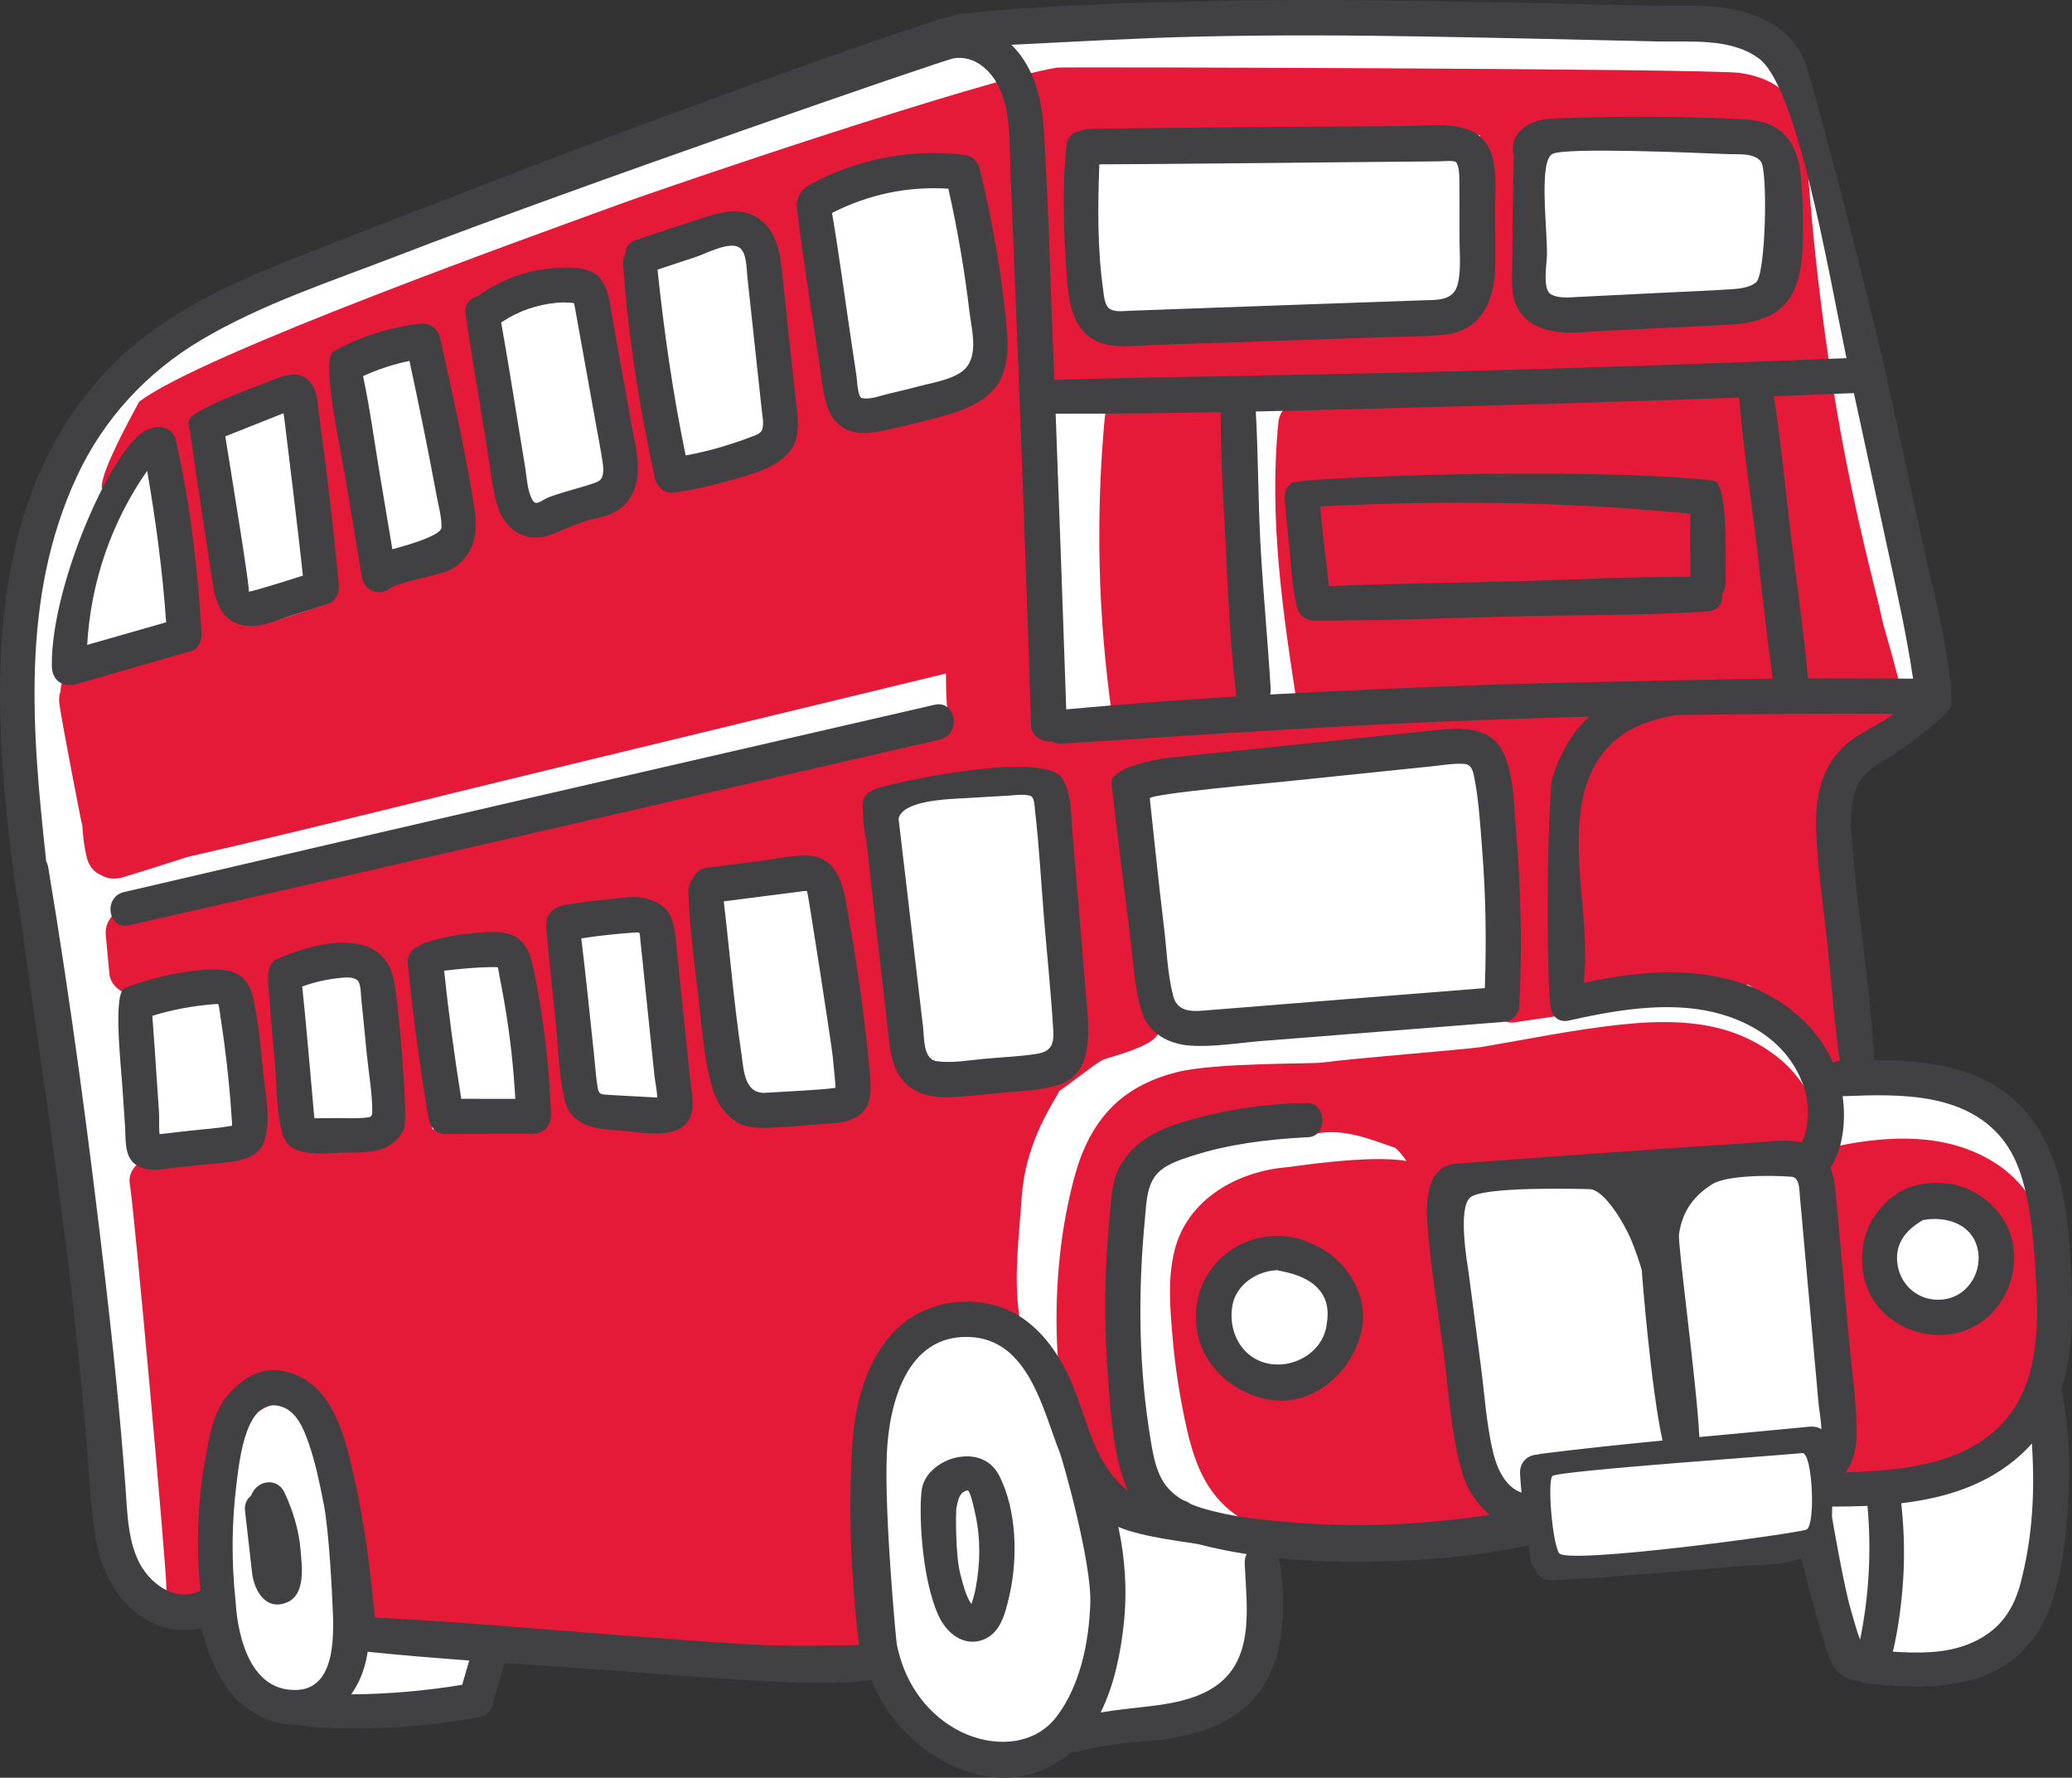 <?xml version="1.0" encoding="UTF-8"?>
<svg id="Calque_2" data-name="Calque 2" xmlns="http://www.w3.org/2000/svg" viewBox="0 0 1705.12 1462.75">
  <rect x="0" y="0" width="1705.12" height="1462.75" fill="#333333" stroke="none"/>
  <defs>
    <style>
      .cls-1 {
        fill: #fff;
      }

      .cls-2 {
        fill: none;
      }

      .cls-3 {
        fill: #e51a38;
      }

      .cls-4 {
        fill: #414042;
      }
    </style>
  </defs>
  <g id="Layer_1" data-name="Layer 1">
    <g>
      <path class="cls-1" d="m1670.78,963.05c-14.33-26.86-40.73-46.93-66.4-61.88-22.15-12.9-48.05-20.28-72.75-26.59-12.94-3.31-29.09-182.9-25.76-220.74,14.76,4,15.64-31.56,30.8-36.31,38.41-12.06,61.04-50.31,56.57-88.74,2.47-18.54-101.44-456.48-125.83-479.12-33.73-24.75-78.24-33.5-120.2-36.81-38.25-3.02-75.9-1.74-114.2-.52-69.21,2.22-138.43,4.34-207.63,6.68-68.19,2.31-136.46-7-203.91,3.85-72.93,11.73-143.31,44.09-213.31,67.35-65.88,21.89-131.49,44.62-197.21,66.98-33.1,11.26-66.19,22.52-99.29,33.78-30.51,10.38-61.95,19.42-91.53,32.27-139.75,71.94-150.75,136.82-165.58,166.89-6.87,13.93-12.43,29.12-16.01,44.52-6.7,9.07-11.62,19.6-14.11,31.19-15.34,71.62-6.84,143.89,1.98,215.63,8.56,69.57,17.11,139.14,25.67,208.71,8.56,69.57,17.11,139.14,25.67,208.71,4.28,34.78,8.56,69.57,12.83,104.36,2.63,21.39,2.9,46.11,9.33,66.59,11.38,36.26,44.18,55.05,79.08,60.3,4.47,24.75,21.12,47.75,43.84,58.59,27.88,13.31,60.45,20.4,91.32,16.02,8.13-1.15,16.18-2.41,24.06-4.28,9.67.49,19.26-.7,28.76-3.63,21.9-6.88,34.26-20.58,46.59-38.33,98.21,5.38,209.51,11.47,307.62,18.15,6.02,11.21,50.94,58.81,75.05,65.67,39.06,11.12,71.24-7.9,109.53-17.13,20.77-5.01,55.33-4.14,73.78-14.73,25.31-14.53,42.85-35.76,58.19-59.9,13.83-21.75-1.79-79.17,4.92-82.6,10.59-.26,143.98-14.21,217.58-11.6,25.02.89.4,33.02,19.65,33.36,19.96.35,131.07-10.51,137.57-11.23,57.4-6.37,18.4-.77,75.8-7.14,10.43-1.16,4.59,54.46,16.84,73.76,11.78,18.55,50.4,31.86,71.91,36.37,20.82,4.37,42.95.41,60.92-11,17.16-10.9,33.92-31.49,36.37-52.42,6.78-57.97,11.37-116.26,13.7-174.58,1.06-26.37,1.5-52.76,1.49-79.14-.01-36.08-6.61-69.27-23.7-101.3Z"/>
      <g>
        <path class="cls-3" d="m1640.09,955.83c-38.5-23.61-84.83-21.64-127.51-12.94-18.24,3.72-19.59,26-8.64,34.8-8.69,20.66-3.24,44.24,1.38,65.59,11.22,51.8,13.77,104.96,8.5,157.65-1.3,13.04,10.09,23.34,22.82,21.76,42.59-5.28,87.25-12.52,120.24-42.41,32.87-29.78,38.4-72.84,36.48-114.85-1.97-43.02-14.62-85.89-53.27-109.59Zm10.81,86.19c-6.48,2.71-11.13,8.9-12.34,16.32-2.31,14.13-13.75,23.32-27.02,28.21-13.99,5.15-30.33-1.48-40.2-11.64-26.36-27.15-14.47-67.54,13.29-88.44,2.81-2.12,4.73-4.86,5.85-7.88,8.7,1.8,17.27,4.6,25.65,8.79,21.71,10.87,30.71,32.24,34.76,54.64Z"/>
        <path class="cls-3" d="m1548.4,507.89c-6-31.72-50.24-171.99-63.43-409.88.97-10.28-5.77-17.87-14.91-20.64-9.41-9.71-23.35-15.32-38.33-17.36-26.66-3.63-557.99-5.04-561.87-4.39-62.29,10.31-318.9,97.33-362.27,113.24-60.5,22.2-342.99,122.83-393.12,161.75-77,140.93,14.06,37.1,21.96,32.01,6.8,55.22,15.03,110.31,22.65,165.4-31.19,7.1-62.55,13.46-93.66,20.93-10.58,2.54-15.52,11.24-15.61,19.76-1.04,2.83-1.46,6.15-1.01,9.95,1.45,12.06,17.62,95.93,18.97,100.91.51,8.66,1.47,17.26,3.6,25.84,1.97,7.92,6.68,12.71,12.16,14.77,5.04,3.14,11.55,3.5,17.77,1.62,17.61-5.33,35.13-10.92,52.64-16.59,102.13-23.39,203.78-49.16,305.6-73.79,106.31-25.72,212.61-51.47,318.92-77.23,0,17.14.47,28.57,3.27,45.49-.83.1-152.78,35.16-190.2,44.21-62.78,15.19-125.55,30.39-188.33,45.58-.66.16-1.31.32-1.97.48-3.01-1.45-6.64-2.16-10.86-1.74-23.97,2.38-47.88,7.5-71.56,11.86-23.78,4.39-47.5,9.13-71.15,14.15-45.49,9.65-90.61,20.61-135.42,32.96-12.19-3.59-26.54,7.69-25.21,22.05,1,10.74,2,21.47,3,32.21,1.09,11.74,16.38,21.02,27.11,14.99,23.19-13.02,48.76-6.11,74.84-6.07,13.23,46.46,18.48,80.44,15.32,128.61-28.33,1.84-56.42,6.67-83.97,13.66-10.07,2.56-18.51,11.1-16.41,22.34,3.32,17.74,30.05,314.71,29.96,330.54-.06,10.71,6.06,20.44,17.53,21.63,10.23,1.06,21.1-6.8,21.63-17.53,2.36-47.58,4.67-101.82,27.07-145.31,3.89-.28,7.82-1.65,11.38-3.91,8.89-5.65,18.52-7.37,27.62-6.06,5.84,2.55,11.15,6.53,14.53,10.29,15.72,17.53,18.4,42.85,21.56,65.16,3.52,24.79,4.88,51.17,11.5,75.33,7.12,25.97,27.77,38.91,53.91,39.79,24.4.83,48.82-1.44,73.29-.38,27.31,1.19,54.52,4.07,81.64,7.38,52.42,6.4,104.67,14.14,157.02,21.08,12.5,8.89,28.68,9.17,42.12,1.94,16.78-9.03,25.07-25.37,26.59-43.96,1.53-18.76-3.47-38.24-5.06-56.89-1.63-19.13-1.68-38.28-.7-57.45,1.64-32.22,5.25-67.42,24.02-94.69,12.79-18.59,42.3-35.76,64.68-23.02,14.5,8.25,33.65-.44,31.22-18.92-4.12-31.41.15-62.3,2.26-93.89,3.65-54.62,33.5-86.8,32.99-93.68,6.49-18.47-35.25-14.23-35.81-13.26-21.59,5.96-44.42,8.66-66.69,7.25-8.92-.56-14.23-2.54-17.94-10.77-4.61-10.19-5.8-22.29-7.98-33.15-4.73-23.46-10.9-137.94-15.79-160.82,1.95-12.46,8-22.96,18.26-30.97.34-.26.64-.54.95-.81,24.7-4.08,49.53-7.27,74.52-9.06,14.56-1.04,30.55-.62,42.02,8.86,5.05,4.18,6.58,13.14,7.72,19.28,2.12,11.48,2.59,23.38,3.55,35,4.01,48.31,6.43,96.77,7.26,145.23,0,.23.03.45.04.68-.94,3.78-34.21,51.14-32.55,55,4.37,10.13,48.35-30.54,58.07-33.53,11.52-3.54,24.61-7.13,35.18-12.95,7.6-4.19,12.66-11.31,11.27-20.38-1.17-7.63-7.64-14.48-15.26-15.99-6.73-62.07-6.49-117.06-18.05-178.41,55.77-9.95,104.29-15.81,160.57-17.79,48.27-1.69,96.69-2.59,145.01-4.38-1.27,60.06.65,120.18,5.89,180.03.1,1.1-10.91,42.45,12.16,39.75,3.28-.38,181.44-26.49,191.36-30.65,9.9-4.16,46.08,83.22,90.62,77.65,26.95-3.37-47.28-237.85-20.25-238.79,13.62-.47,49.88-38.57,57.76-49.8,8.35-11.91-14.61-78.25-17.18-91.8Zm-1314.74.62c-4,1.24-8.01,2.43-12.03,3.6-3.03-2.54-6.85-4.35-11.04-5.34-5.02-1.19-10.03-2.44-15.06-3.62-7.51-55.34-14.67-110.8-23.5-165.93,11.39-6.33,23.39-11.67,35.78-16.6,10.26-4.09,20.6-7.99,30.97-11.82,1.38,15.6,3.85,31.21,5.7,46.71,2.44,20.54,4.9,41.07,7.35,61.6,3.16,26.41,3.16,56.44,15.37,80.37-11.13,3.83-22.29,7.54-33.54,11.03Zm82.62-28.93c.99-27.96-6.18-56.12-11.98-83.29-7.34-34.39-14.66-68.78-22.49-103.06,4.21-1.52,8.42-3.05,12.62-4.58,19.3-7.07,38.6-14.16,57.9-21.23,2.34,29.07,7.75,58.12,13.13,86.65,6.17,32.67,13.59,65.1,21.04,97.51-23.32,9.55-46.69,19-70.22,28.01Zm108.97-43.91c-3.52-28.21-7.67-56.34-12.47-84.37-5.62-32.85-11.06-66.54-19.82-98.8,24.23-8.89,48.47-17.77,72.7-26.66.61,2.53,1.82,4.81,3.42,6.77,13.59,56.65,26.82,113.4,40.28,170.08-28.33,10.35-56.34,21.61-84.11,32.97Zm122.39-46.27c-6.47-60.79-12.98-121.57-19.48-182.36.42-1.46.67-3,.69-4.62,20.23-7.56,40.47-15.14,60.75-22.65,2.84,2.74,6.58,4.47,11.13,4.38,12.67-.23,17.53,21.32,20.69,34.42,5.82,24.07,8.07,48.91,10.85,73.46,2.74,24.2,6.36,48.5,13.12,71.72-33.08,6.19-65.63,15.12-97.75,25.65Zm-238.42,480.68c1.08,15.88,1.75,31.79,1.95,47.7.11,8.72.12,17.45-.12,26.17-4.78-.72-9.55-1.78-14.29-2.62-16.41-2.88-32.81-5.76-49.21-8.64,2.14-46.4-2.77-93.15-15.27-137.9,22.87,1.3,45.63.75,68.28-1.18,2.89,25.49,5.77,50.98,8.66,76.47Zm134.18,56.84c-29.18-2.78-58.53-1.96-87.59,2.41-2.49-22.13-4.98-44.25-7.49-66.38-1.75-24.77-4.42-49.47-8.04-74.04,17.14-2.56,34.2-5.76,51.19-9.39,5.67.36,11.34.65,17.01.78,6.22.14,12.39,0,18.53-.33,1.64,49.33,7.02,98.44,16.39,146.94Zm116.24-13.05c-22.8-3.15-45.97-.63-67.77,7.74-.35-.55-.68-1.12-.99-1.76-4-8.39-4.25-18.75-5.42-27.82-5.05-39.15-12.76-90.3-17.79-129.45,13.31-2.4,64.46-.81,75.42-3.15,4.68,44.65,9.36,89.31,14.01,133.97.7,6.74,1.75,13.61,2.54,20.47Zm142.64-43.15c1.01,13.41,3.16,27.42,2.33,40.85-.06,1.02-.2,1.74-.34,2.22-1.54,1.3-2.93,1.6-4.99,2.45-1.43.58-2.91,1.07-4.42,1.5-3.05-.09-6.04.53-8.67,1.92-2.68.47-5.36.88-7.94,1.34-24.63,4.41-49.61,4.32-74.24.72-7.11-56.91-16.67-134.34-23.8-191.25,34.83-7.44,72.1,5.63,106.93-1.82,2.02,16.82,4.27,33.62,6.83,50.38,3.24,30.52,6.02,61.08,8.32,91.69Zm66.73-544.63c-7.65-4.21-17.49-3.68-23.93,5.82-8.8,13.59-24.52,7.6-34.8-1.3-6.99-6.05-11.72-14.71-15.22-24.14-5.21-23.17-11.06-46.25-16.05-69.45-4.57-31.94-3.64-65.1,12.27-93.35,25.02-8.37,85.37-11.35,95.03-12.26.77-.07,1.52-.1,2.27-.12,9.59,51.62,19.08,103.25,28.66,154.87-13.67,16-29.92,29.53-48.23,39.95Zm140.18,16.96c-7.58,81.27-5.68,163.33,5.75,244.16-6.48,1.2-12.92,2.41-19.3,3.42-6.98,1.11-14.05,2.09-21.13,3.1.12-1.24.15-2.48.1-3.72-2.13-51.18-4.25-102.36-6.4-153.53-1.04-24.76-3.04-49.7-2.49-74.49.27-12.04,1.84-25.09,6.8-36.36,1.58-.62,3.12-1.4,4.6-2.34,1.51-.97,2.9-2.09,4.19-3.32,3.53,1.76,7.38,2.69,11.29,2.9,4.48,6.31,10.69,11.56,17.76,14.67.03.12.05.25.08.37-.65,1.62-1.09,3.34-1.26,5.14Zm159.45-13.15c-8.71,1.39-15.7,8.56-16.59,17.4-8.01,79.34,3.79,158.62,16.06,236.88.2,1.26.49,2.45.86,3.56-11.37.33-22.8.57-34.25.84-5.04-81.93-10.95-163.82-16.57-245.71-.18-2.62-1.02-4.96-2.31-7.02,18-2.27,36-4.33,54.02-6.14-.41.06-.81.12-1.22.19Zm149.87-182.82c-.35,18.51-1.54,36.99-3.28,55.41-1.61,17.05-3.91,34.04-6.72,50.93-.75,4.5-1.75,9.65-3.52,14.27-34.64.09-69.27.71-103.89,1.73-34.64,1.02-69.26,2.61-103.86,4.62-17.94,1.04-35.87,2.23-53.79,3.51-4.44.32-13.24,1.52-18.98-.43.04-.39.09-.78.13-1.17,1.43-13-7.89-20.24-17.81-20.85-3.05-9.99-5.62-20.09-7.71-30.27,0-13.69,0-27.38.01-41.07,0-5.2-1.01-38.08-.23-63.33,71.61.14,143.21-1.62,214.76-4.64,34.7-1.46,69.55-2.85,104.37-4.73.14,12,.75,24.05.52,36.01Zm239.36,22.1c-3.13,19.17-5.72,38.09-6.15,57.55,7.13,36.88-127.75,43.02-150.7,39.86-7.42-1.02-15.03-2.93-21.37-7.05-7.83-5.09-10.73-13.89-12.6-22.65-4.72-22.06-7.17-46.15-6.45-68.67.57-18.06,4.79-35.42,14.74-50.17,28.4-.71,56.8-1.45,85.2-2.18,20.56-.52,41.12-1.08,61.68-1.62,7.78-.2,18.18-1.05,25.74,2.62,1.72,2.27,3.92,4.13,6.45,5.45.2.29.42.56.6.87,8.3,13.98,5.36,30.81,2.88,45.99Z"/>
        <g>
          <path class="cls-2" d="m1073.69,1036.82c-22.51-8.92-45.8-4.13-66.14,7.93-1.49.88-3,1.47-4.52,1.83-.04.37-.1.72-.14,1.1-1.93,19.07-.04,38.51,2.07,57.49.67,5.99,1.41,11.98,2.23,17.95.97.31,1.95.69,2.94,1.19,21.33,10.86,46.91,14.38,68.6,2.24,14.87-8.32,28.74-27.32,27.18-45.16-1.68-19.3-13.85-37.29-32.22-44.57Z"/>
          <g>
            <path class="cls-2" d="m1073.69,1036.82c-22.51-8.92-45.8-4.13-66.14,7.93-1.49.88-3,1.47-4.52,1.83-.04.37-.1.72-.14,1.1-1.93,19.07-.04,38.51,2.07,57.49.67,5.99,1.41,11.98,2.23,17.95.97.31,1.95.69,2.94,1.19,21.33,10.86,46.91,14.38,68.6,2.24,14.87-8.32,28.74-27.32,27.18-45.16-1.68-19.3-13.85-37.29-32.22-44.57Z"/>
            <g>
              <path class="cls-3" d="m1435.53,853.33c-32.31-14.57-70.15-13.8-104.58-9.96-37.46,4.17-74.68,11.85-111.82,18.14-11.13,1.89-105.61,9.26-131.18,12.82-8.03,1.12-87.39.02-118.58,7.64-19.95,4.87-39.1,13.75-53.81,28.34-15.73,15.6-25.13,35.56-30.96,56.7-11.95,43.31-16.33,90-14.88,134.81,1.46,45.22,11.06,90.42,32.74,130.42,10.16,18.76,41.88,12.49,37.59-10.82-9.92-53.84-13.56-108.37-10.47-163.03,2.25-39.67,4.47-96.52,44.66-117.42,28.7-9.23,57.82-16.81,87.43-22.5,2.57,8.97,10.52,16.48,21.4,14.3,22.48-4.5,44.21,4.46,65.37,11.81,3.33,3.19,6.35,6.77,8.97,10.7-30.17-5.4-94.69,4.85-97.39,5.05-41.34,3.13-83.01,26.24-93.52,68.81-5.71,23.14-3.57,47.36-1.58,70.87,2.17,25.62,6.19,51.13,11.86,76.21,4.9,21.68,12.41,43.6,28.15,59.89,16.45,17.05,37.99,25.17,60.7,30.03,48.22,10.31,114.98,4.46,161.61-9.77,9.64-2.94.76-18.07-4.09-26.79-42.29-76.06-36.74-164.54-30.92-248.34.08-1.19.05-2.41-.07-3.62,7.36-4.57,42.77-19.76,60.27-20.83,14.86-.91,29.67-2.75,44.46-4.87,60.71,5.79,122.08,4.26,182.42-4.58,10.79-1.58,18.2-12,16.65-22.67-4.89-33.74-30.53-57.86-60.43-71.34Zm-356.79,273.23c-21.69,12.14-47.27,8.61-68.6-2.24-.99-.5-1.97-.89-2.94-1.19-.82-5.98-1.57-11.96-2.23-17.95-2.11-18.98-4-38.42-2.07-57.49.04-.37.1-.73.14-1.1,1.51-.35,3.03-.94,4.52-1.83,20.34-12.06,43.63-16.85,66.14-7.93,18.38,7.28,30.54,25.27,32.22,44.57,1.56,17.85-12.31,36.84-27.18,45.16Z"/>
              <path class="cls-2" d="m1073.69,1036.82c-22.51-8.92-45.8-4.13-66.14,7.93-1.49.88-3,1.47-4.52,1.83-.04.37-.1.72-.14,1.1-1.93,19.07-.04,38.51,2.07,57.49.67,5.99,1.41,11.98,2.23,17.95.97.31,1.95.69,2.94,1.19,21.33,10.86,46.91,14.38,68.6,2.24,14.87-8.32,28.74-27.32,27.18-45.16-1.68-19.3-13.85-37.29-32.22-44.57Z"/>
            </g>
          </g>
        </g>
        <g>
          <path class="cls-4" d="m1076.73,1022.38c-.95-.6-2.01-1.14-3.22-1.57-36.03-12.76-76.83,7.27-86.92,44.61-10.86,40.22,14.99,76.44,54.07,85.55,37.93,8.84,72.29-21,79.91-56.48,6.54-30.49-15.26-62.24-43.84-72.11Zm15.16,66.43c-2.2,22.28-24.63,36.4-45.49,33.64-23.62-3.12-35.94-25.7-32.32-47.66,2.91-17.68,20.02-28.98,37.11-29.66,1.73,1.35,47.43,4.19,40.71,43.68Z"/>
          <path class="cls-4" d="m1655.73,1020.14c-5.56-22.85-25.42-40.38-47.88-45.59-35.11-5.74-52.57,9.01-64.2,24.64-10.27,13.8-13.07,32.42-10.26,49.05,5.93,35.18,42.11,55.91,75.89,48.85,34.04-7.11,54.51-43.89,46.46-76.95Zm-53.41,48.55c-19.42,4.13-37.39-8.21-40.66-27.48-3.08-18.13,7.32-29.57,20.9-37.33,18.36-3.34,39.77,2.68,44.77,23.2,4.41,18.07-6.63,37.71-25.02,41.62Z"/>
          <g>
            <path class="cls-2" d="m1368.14,1185.34c-9.53-43.07-15.39-86.98-16.84-131.08-.1-3.01-.16-6.04-.19-9.06-2.56-8.66-5.52-17.19-9.03-25.55-5.29-12.58-11.1-28.56-25.59-32.51-4.71-1.28-7.36-4.67-8.32-8.64-26.71,1.68-53.43,3.3-80.15,4.87-2.61,6.07-9.08,10.4-17.4,7.54-12.75-4.38-2.87,50.17-2.15,55.72,3.34,25.43,6.68,50.86,10.02,76.29,3.15,23.98,4.64,48.98,10.28,72.53,3.14,13.11,10.39,28.47,23.33,32.74-.53-5.18-.97-10.36-1.24-15.53-.52-9.9,6.9-15.64,14.26-15.72.95-.32,1.98-.55,3.11-.69,33.21-4.19,66.53-7.66,99.89-10.89Z"/>
            <path class="cls-2" d="m1553.07,450.21c-9.15-42.25-18.31-84.51-27.44-126.77-110.53,4.46-221.09,8.17-331.67,11.07-108.34,2.84-216.86,6.09-325.25,5.91,3.09,81.08,5.95,162.16,8.72,243.25,117.49-10.82,235.7-16.32,353.57-20.4,114.37-3.96,228.86-5.86,343.31-4.86-5.36-36.39-13.45-72.18-21.25-108.22Z"/>
            <path class="cls-2" d="m859.01,107.38c3.39,53.56,4.76,107.31,6.9,160.93.59,14.73,1.15,29.46,1.72,44.19,108.58-2.96,217.22-3.97,325.8-6.86,108.72-2.9,217.42-6.55,326.09-10.94-14.94-71.34-28.73-143.44-49.97-213.13-1.86-1.72-3.55-3.66-5.01-5.79-6.68-9.74-7.96-21.23-18.21-28.45-23.02-16.22-55.67-12.67-82.4-13.25-62.86-1.37-125.72-2.91-188.59-4-62.74-1.1-125.49-1.45-188.23,0-51.69,1.2-103.25,4.26-154.86,6.76,1.71,1.65,3.35,3.38,4.87,5.19,15.29,18.25,20.41,42.11,21.88,65.35Z"/>
            <path class="cls-2" d="m1507.59,1248.08c-.02.47-.06.93-.12,1.37.11,4.01-.55,8.04-1.9,11.84,1.34,1.66,2.37,3.72,2.92,6.21,4.26,19.2,8.99,38.31,14.63,57.16,2.41,8.07,4.53,16.5,7.53,24.43.31-1.26.59-2.53.85-3.88,6.79-35.07,8.49-70.58,5.31-106.11-9.74.43-19.46.57-29.06.57-.02,2.81-.06,5.61-.16,8.4Z"/>
            <path class="cls-2" d="m1496.61,1155.62c-2.06-22.85-4.12-45.7-6.18-68.55-2.06-22.85-4.12-45.7-6.18-68.55-1.03-11.42-1.98-22.86-3.09-34.27-.5-5.1.02-15.43-6.98-15.97-20.35-1.57-42.05,1.91-62.57,3.49-.87,1.22-2.01,2.34-3.49,3.28-15.1,9.62-24,22.81-26.43,40.71-1.12,8.29-1.52,16.63-1.51,24.98,1.42,4.95,2.72,9.93,3.9,14.93,9.86,41.57,12.37,84.24,14.36,126.79,30.31-2.83,60.63-5.58,90.89-8.54,3.12-.31,6.63.41,9.62,1.99-.41-8.12-1.99-16.4-2.34-20.28Z"/>
            <path class="cls-2" d="m1646.94,936.18c-31.05-37.28-84.39-35.99-128.52-34.24-.7.03-1.4,0-2.09-.03,2.77,19.55.71,42.41-9.99,58.94,3.31,8.37,3.96,17.45,4.79,26.52l10.35,114.24c2.28,25.17,6.09,50.71,6.41,75.99.16,12.47-2.26,24.65-9.17,33.98,43.61-1.7,91-5.11,124.29-35.59,11.96-10.94,19.85-24.24,24.93-38.72.08-.26.16-.52.26-.77,8.25-24.03,8.9-51.24,7.6-76.39-1.15-22.33-2.47-44.98-6.36-67.03-3.54-20.05-9.21-40.94-22.51-56.91Z"/>
            <path class="cls-2" d="m1564.61,1236.93c2.59,23.89,3.02,48.08.88,72.02-1.18,13.16-2.86,26.29-5.44,39.25-.69,3.49-1.4,7.19-2.39,10.83,20.85,1.41,42.51,1.56,61.72-5.95,23.5-9.18,36.76-25.53,43.23-49.76,10.2-38.17,12.1-76.85,9.48-115.58-2.71,3.1-5.61,6.11-8.75,8.98-27.72,25.35-62.6,35.93-98.73,40.2Z"/>
            <g>
              <path class="cls-2" d="m1553.07,450.21c-9.15-42.25-18.31-84.51-27.44-126.77-110.53,4.46-221.09,8.17-331.67,11.07-53.48,1.4-107.01,2.9-160.54,4.04,2.06,36.57,1.87,73.38,3.88,109.95,2.17,39.41,6,78.7,8.35,118.08.1,1.75-.06,3.37-.43,4.86,61.92-3.49,123.9-6.03,185.79-8.18,114.37-3.96,228.86-5.86,343.31-4.86-5.36-36.39-13.45-72.18-21.25-108.22Z"/>
              <path class="cls-2" d="m1368.14,1185.34c-9.53-43.07-15.39-86.98-16.84-131.08-.1-3.01-.16-6.04-.19-9.06-2.56-8.66-5.52-17.19-9.03-25.55-5.29-12.58-11.1-28.56-25.59-32.51-4.71-1.28-7.36-4.67-8.32-8.64-26.71,1.68-53.43,3.3-80.15,4.87-2.61,6.07-9.08,10.4-17.4,7.54-12.75-4.38-2.87,50.17-2.15,55.72,3.34,25.43,6.68,50.86,10.02,76.29,3.15,23.98,4.64,48.98,10.28,72.53,3.14,13.11,10.39,28.47,23.33,32.74-.53-5.18-.97-10.36-1.24-15.53-.52-9.9,6.9-15.64,14.26-15.72.95-.32,1.98-.55,3.11-.69,33.21-4.19,66.53-7.66,99.89-10.89Z"/>
              <path class="cls-2" d="m1017.16,570.96c-4.7-40.37-6.51-81.32-8.5-121.9-1.79-36.38-4.54-73.4-3.91-109.94-45.35.84-90.7,1.39-136.03,1.31,3.09,81.08,5.95,162.16,8.72,243.25,46.61-4.29,93.34-7.74,140.11-10.6-.16-.68-.31-1.37-.39-2.13Z"/>
              <path class="cls-2" d="m859.01,107.38c3.39,53.56,4.76,107.31,6.9,160.93.59,14.73,1.15,29.46,1.72,44.19,108.58-2.96,217.22-3.97,325.8-6.86,108.72-2.9,217.42-6.55,326.09-10.94-14.94-71.34-28.73-143.44-49.97-213.13-1.86-1.72-3.55-3.66-5.01-5.79-6.68-9.74-7.96-21.23-18.21-28.45-23.02-16.22-55.67-12.67-82.4-13.25-62.86-1.37-125.72-2.91-188.59-4-62.74-1.1-125.49-1.45-188.23,0-51.69,1.2-103.25,4.26-154.86,6.76,1.71,1.65,3.35,3.38,4.87,5.19,15.29,18.25,20.41,42.11,21.88,65.35Z"/>
              <path class="cls-2" d="m1496.61,1155.62c-2.06-22.85-4.12-45.7-6.18-68.55-2.06-22.85-4.12-45.7-6.18-68.55-1.03-11.42-1.98-22.86-3.09-34.27-.5-5.1.02-15.43-6.98-15.97-20.35-1.57-42.05,1.91-62.57,3.49-.87,1.22-2.01,2.34-3.49,3.28-15.1,9.62-24,22.81-26.43,40.71-1.12,8.29-1.52,16.63-1.51,24.98,1.42,4.95,2.72,9.93,3.9,14.93,9.86,41.57,12.37,84.24,14.36,126.79,30.31-2.83,60.63-5.58,90.89-8.54,3.12-.31,6.63.41,9.62,1.99-.41-8.12-1.99-16.4-2.34-20.28Z"/>
              <path class="cls-2" d="m1646.94,936.18c-31.05-37.28-84.39-35.99-128.52-34.24-.7.03-1.4,0-2.09-.03,2.77,19.55.71,42.41-9.99,58.94,3.31,8.37,3.96,17.45,4.79,26.52l10.35,114.24c2.28,25.17,6.09,50.71,6.41,75.99.16,12.47-2.26,24.65-9.17,33.98,43.61-1.7,91-5.11,124.29-35.59,11.96-10.94,19.85-24.24,24.93-38.72.08-.26.16-.52.26-.77,8.25-24.03,8.9-51.24,7.6-76.39-1.15-22.33-2.47-44.98-6.36-67.03-3.54-20.05-9.21-40.94-22.51-56.91Z"/>
              <path class="cls-2" d="m1564.61,1236.93c2.59,23.89,3.02,48.08.88,72.02-1.18,13.16-2.86,26.29-5.44,39.25-.69,3.49-1.4,7.19-2.39,10.83,20.85,1.41,42.51,1.56,61.72-5.95,23.5-9.18,36.76-25.53,43.23-49.76,10.2-38.17,12.1-76.85,9.48-115.58-2.71,3.1-5.61,6.11-8.75,8.98-27.72,25.35-62.6,35.93-98.73,40.2Z"/>
              <path class="cls-2" d="m1507.59,1248.08c-.02.47-.06.93-.12,1.37.11,4.01-.55,8.04-1.9,11.84,1.34,1.66,2.37,3.72,2.92,6.21,4.26,19.2,8.99,38.31,14.63,57.16,2.41,8.07,4.53,16.5,7.53,24.43.31-1.26.59-2.53.85-3.88,6.79-35.07,8.49-70.58,5.31-106.11-9.74.43-19.46.57-29.06.57-.02,2.81-.06,5.61-.16,8.4Z"/>
              <g>
                <path class="cls-2" d="m1444.67,441.03c-4.57-37.87-10.49-75.93-13.43-113.98-79.08,2.88-158.17,5.39-237.27,7.47-53.48,1.4-107.01,2.9-160.54,4.04,2.06,36.57,1.87,73.38,3.88,109.95,2.17,39.41,6,78.7,8.35,118.08.1,1.75-.06,3.37-.43,4.86,61.92-3.49,123.9-6.03,185.79-8.18,75.92-2.63,151.9-4.32,227.87-4.89-5.68-38.96-9.51-78.28-14.22-117.36Z"/>
                <path class="cls-2" d="m1553.07,450.21c-9.15-42.25-18.31-84.51-27.44-126.77-21.98.89-43.95,1.72-65.93,2.55,5.88,36.61,9.14,73.87,13.59,110.65,4.78,39.48,10.51,78.98,14.27,118.57.1,1.05.09,2.04.01,3,28.92-.1,57.83-.04,86.74.22-5.36-36.39-13.45-72.18-21.25-108.22Z"/>
                <path class="cls-2" d="m877.44,583.68c46.61-4.29,93.34-7.74,140.11-10.6-.16-.68-.31-1.37-.39-2.13-4.7-40.37-6.51-81.32-8.5-121.9-1.79-36.38-4.54-73.4-3.91-109.94-45.35.84-90.7,1.39-136.03,1.31,3.09,81.08,5.95,162.16,8.72,243.25Z"/>
                <path class="cls-2" d="m859.01,107.38c3.39,53.56,4.76,107.31,6.9,160.93.59,14.73,1.15,29.46,1.72,44.19,108.58-2.96,217.22-3.97,325.8-6.86,108.72-2.9,217.42-6.55,326.09-10.94-14.94-71.34-28.73-143.44-49.97-213.13-1.86-1.72-3.55-3.66-5.01-5.79-6.68-9.74-7.96-21.23-18.21-28.45-23.02-16.22-55.67-12.67-82.4-13.25-62.86-1.37-125.72-2.91-188.59-4-62.74-1.1-125.49-1.45-188.23,0-51.69,1.2-103.25,4.26-154.86,6.76,1.71,1.65,3.35,3.38,4.87,5.19,15.29,18.25,20.41,42.11,21.88,65.35Z"/>
                <path class="cls-2" d="m1368.14,1185.34c-9.53-43.07-15.39-86.98-16.84-131.08-.1-3.01-.16-6.04-.19-9.06-2.56-8.66-5.52-17.19-9.03-25.55-5.29-12.58-11.1-28.56-25.59-32.51-4.71-1.28-7.36-4.67-8.32-8.64-26.71,1.68-53.43,3.3-80.15,4.87-2.61,6.07-9.08,10.4-17.4,7.54-12.75-4.38-2.87,50.17-2.15,55.72,3.34,25.43,6.68,50.86,10.02,76.29,3.15,23.98,4.64,48.98,10.28,72.53,3.14,13.11,10.39,28.47,23.33,32.74-.53-5.18-.97-10.36-1.24-15.53-.52-9.9,6.9-15.64,14.26-15.72.95-.32,1.98-.55,3.11-.69,33.21-4.19,66.53-7.66,99.89-10.89Z"/>
                <path class="cls-2" d="m1646.94,936.18c-31.05-37.28-84.39-35.99-128.52-34.24-.7.03-1.4,0-2.09-.03,2.77,19.55.71,42.41-9.99,58.94,3.31,8.37,3.96,17.45,4.79,26.52l10.35,114.24c2.28,25.17,6.09,50.71,6.41,75.99.16,12.47-2.26,24.65-9.17,33.98,43.61-1.7,91-5.11,124.29-35.59,11.96-10.94,19.85-24.24,24.93-38.72.08-.26.16-.52.26-.77,8.25-24.03,8.9-51.24,7.6-76.39-1.15-22.33-2.47-44.98-6.36-67.03-3.54-20.05-9.21-40.94-22.51-56.91Z"/>
                <path class="cls-2" d="m1564.61,1236.93c2.59,23.89,3.02,48.08.88,72.02-1.18,13.16-2.86,26.29-5.44,39.25-.69,3.49-1.4,7.19-2.39,10.83,20.85,1.41,42.51,1.56,61.72-5.95,23.5-9.18,36.76-25.53,43.23-49.76,10.2-38.17,12.1-76.85,9.48-115.58-2.71,3.1-5.61,6.11-8.75,8.98-27.72,25.35-62.6,35.93-98.73,40.2Z"/>
                <path class="cls-2" d="m1507.59,1248.08c-.02.47-.06.93-.12,1.37.11,4.01-.55,8.04-1.9,11.84,1.34,1.66,2.37,3.72,2.92,6.21,4.26,19.2,8.99,38.31,14.63,57.16,2.41,8.07,4.53,16.5,7.53,24.43.31-1.26.59-2.53.85-3.88,6.79-35.07,8.49-70.58,5.31-106.11-9.74.43-19.46.57-29.06.57-.02,2.81-.06,5.61-.16,8.4Z"/>
                <path class="cls-2" d="m1496.61,1155.62c-2.06-22.85-4.12-45.7-6.18-68.55-2.06-22.85-4.12-45.7-6.18-68.55-1.03-11.42-1.98-22.86-3.09-34.27-.5-5.1.02-15.43-6.98-15.97-20.35-1.57-42.05,1.91-62.57,3.49-.87,1.22-2.01,2.34-3.49,3.28-15.1,9.62-24,22.81-26.43,40.71-1.12,8.29-1.52,16.63-1.51,24.98,1.42,4.95,2.72,9.93,3.9,14.93,9.86,41.57,12.37,84.24,14.36,126.79,30.31-2.83,60.63-5.58,90.89-8.54,3.12-.31,6.63.41,9.62,1.99-.41-8.12-1.99-16.4-2.34-20.28Z"/>
                <g>
                  <path class="cls-2" d="m1553.07,450.21c-9.15-42.25-18.31-84.51-27.44-126.77-21.98.89-43.95,1.72-65.93,2.55,5.88,36.61,9.14,73.87,13.59,110.65,4.78,39.48,10.51,78.98,14.27,118.57.1,1.05.09,2.04.01,3,28.92-.1,57.83-.04,86.74.22-5.36-36.39-13.45-72.18-21.25-108.22Z"/>
                  <path class="cls-2" d="m1368.14,1185.34c-9.53-43.07-15.39-86.98-16.84-131.08-.1-3.01-.16-6.04-.19-9.06-2.56-8.66-5.52-17.19-9.03-25.55-5.29-12.58-11.1-28.56-25.59-32.51-4.71-1.28-7.36-4.67-8.32-8.64-26.71,1.68-53.43,3.3-80.15,4.87-2.61,6.07-9.08,10.4-17.4,7.54-12.75-4.38-2.87,50.17-2.15,55.72,3.34,25.43,6.68,50.86,10.02,76.29,3.15,23.98,4.64,48.98,10.28,72.53,3.14,13.11,10.39,28.47,23.33,32.74-.53-5.18-.97-10.36-1.24-15.53-.52-9.9,6.9-15.64,14.26-15.72.95-.32,1.98-.55,3.11-.69,33.21-4.19,66.53-7.66,99.89-10.89Z"/>
                  <path class="cls-2" d="m1444.67,441.03c-4.57-37.87-10.49-75.93-13.43-113.98-79.08,2.88-158.17,5.39-237.27,7.47-53.48,1.4-107.01,2.9-160.54,4.04,2.06,36.57,1.87,73.38,3.88,109.95,2.17,39.41,6,78.7,8.35,118.08.1,1.75-.06,3.37-.43,4.86,61.92-3.49,123.9-6.03,185.79-8.18,75.92-2.63,151.9-4.32,227.87-4.89-5.68-38.96-9.51-78.28-14.22-117.36Z"/>
                  <path class="cls-2" d="m877.44,583.68c46.61-4.29,93.34-7.74,140.11-10.6-.16-.68-.31-1.37-.39-2.13-4.7-40.37-6.51-81.32-8.5-121.9-1.79-36.38-4.54-73.4-3.91-109.94-45.35.84-90.7,1.39-136.03,1.31,3.09,81.08,5.95,162.16,8.72,243.25Z"/>
                  <path class="cls-2" d="m859.01,107.38c3.39,53.56,4.76,107.31,6.9,160.93.59,14.73,1.15,29.46,1.72,44.19,108.58-2.96,217.22-3.97,325.8-6.86,108.72-2.9,217.42-6.55,326.09-10.94-14.94-71.34-28.73-143.44-49.97-213.13-1.86-1.72-3.55-3.66-5.01-5.79-6.68-9.74-7.96-21.23-18.21-28.45-23.02-16.22-55.67-12.67-82.4-13.25-62.86-1.37-125.72-2.91-188.59-4-62.74-1.1-125.49-1.45-188.23,0-51.69,1.2-103.25,4.26-154.86,6.76,1.71,1.65,3.35,3.38,4.87,5.19,15.29,18.25,20.41,42.11,21.88,65.35Z"/>
                  <path class="cls-2" d="m1496.61,1155.62c-2.06-22.85-4.12-45.7-6.18-68.55-2.06-22.85-4.12-45.7-6.18-68.55-1.03-11.42-1.98-22.86-3.09-34.27-.5-5.1.02-15.43-6.98-15.97-20.35-1.57-42.05,1.91-62.57,3.49-.87,1.22-2.01,2.34-3.49,3.28-15.1,9.62-24,22.81-26.43,40.71-1.12,8.29-1.52,16.63-1.51,24.98,1.42,4.95,2.72,9.93,3.9,14.93,9.86,41.57,12.37,84.24,14.36,126.79,30.31-2.83,60.63-5.58,90.89-8.54,3.12-.31,6.63.41,9.62,1.99-.41-8.12-1.99-16.4-2.34-20.28Z"/>
                  <path class="cls-2" d="m1646.94,936.18c-31.05-37.28-84.39-35.99-128.52-34.24-.7.03-1.4,0-2.09-.03,2.77,19.55.71,42.41-9.99,58.94,3.31,8.37,3.96,17.45,4.79,26.52l10.35,114.24c2.28,25.17,6.09,50.71,6.41,75.99.16,12.47-2.26,24.65-9.17,33.98,43.61-1.7,91-5.11,124.29-35.59,11.96-10.94,19.85-24.24,24.93-38.72.08-.26.16-.52.26-.77,8.25-24.03,8.9-51.24,7.6-76.39-1.15-22.33-2.47-44.98-6.36-67.03-3.54-20.05-9.21-40.94-22.51-56.91Z"/>
                  <path class="cls-2" d="m1564.61,1236.93c2.59,23.89,3.02,48.08.88,72.02-1.18,13.16-2.86,26.29-5.44,39.25-.69,3.49-1.4,7.19-2.39,10.83,20.85,1.41,42.51,1.56,61.72-5.95,23.5-9.18,36.76-25.53,43.23-49.76,10.2-38.17,12.1-76.85,9.48-115.58-2.71,3.1-5.61,6.11-8.75,8.98-27.72,25.35-62.6,35.93-98.73,40.2Z"/>
                  <path class="cls-2" d="m1507.59,1248.08c-.02.47-.06.93-.12,1.37.11,4.01-.55,8.04-1.9,11.84,1.34,1.66,2.37,3.72,2.92,6.21,4.26,19.2,8.99,38.31,14.63,57.16,2.41,8.07,4.53,16.5,7.53,24.43.31-1.26.59-2.53.85-3.88,6.79-35.07,8.49-70.58,5.31-106.11-9.74.43-19.46.57-29.06.57-.02,2.81-.06,5.61-.16,8.4Z"/>
                  <g>
                    <path class="cls-2" d="m1553.07,450.21c-9.15-42.25-18.31-84.51-27.44-126.77-21.98.89-43.95,1.72-65.93,2.55,5.88,36.61,9.14,73.87,13.59,110.65,4.78,39.48,10.51,78.98,14.27,118.57.1,1.05.09,2.04.01,3,28.92-.1,57.83-.04,86.74.22-5.36-36.39-13.45-72.18-21.25-108.22Z"/>
                    <path class="cls-2" d="m1368.14,1185.34c-9.53-43.07-15.39-86.98-16.84-131.08-.1-3.01-.16-6.04-.19-9.06-2.56-8.66-5.52-17.19-9.03-25.55-5.29-12.58-11.1-28.56-25.59-32.51-4.71-1.28-7.36-4.67-8.32-8.64-26.71,1.68-53.43,3.3-80.15,4.87-2.61,6.07-9.08,10.4-17.4,7.54-12.75-4.38-2.87,50.17-2.15,55.72,3.34,25.43,6.68,50.86,10.02,76.29,3.15,23.98,4.64,48.98,10.28,72.53,3.14,13.11,10.39,28.47,23.33,32.74-.53-5.18-.97-10.36-1.24-15.53-.52-9.9,6.9-15.64,14.26-15.72.95-.32,1.98-.55,3.11-.69,33.21-4.19,66.53-7.66,99.89-10.89Z"/>
                    <path class="cls-2" d="m1444.67,441.03c-4.57-37.87-10.49-75.93-13.43-113.98-79.08,2.88-158.17,5.39-237.27,7.47-53.48,1.4-107.01,2.9-160.54,4.04,2.06,36.57,1.87,73.38,3.88,109.95,2.17,39.41,6,78.7,8.35,118.08.1,1.75-.06,3.37-.43,4.86,61.92-3.49,123.9-6.03,185.79-8.18,75.92-2.63,151.9-4.32,227.87-4.89-5.68-38.96-9.51-78.28-14.22-117.36Z"/>
                    <path class="cls-2" d="m859.01,107.38c3.39,53.56,4.76,107.31,6.9,160.93.59,14.73,1.15,29.46,1.72,44.19,108.58-2.96,217.22-3.97,325.8-6.86,108.72-2.9,217.42-6.55,326.09-10.94-14.94-71.34-28.73-143.44-49.97-213.13-1.86-1.72-3.55-3.66-5.01-5.79-6.68-9.74-7.96-21.23-18.21-28.45-23.02-16.22-55.67-12.67-82.4-13.25-62.86-1.37-125.72-2.91-188.59-4-62.74-1.1-125.49-1.45-188.23,0-51.69,1.2-103.25,4.26-154.86,6.76,1.71,1.65,3.35,3.38,4.87,5.19,15.29,18.25,20.41,42.11,21.88,65.35Z"/>
                    <path class="cls-2" d="m877.44,583.68c46.61-4.29,93.34-7.74,140.11-10.6-.16-.68-.31-1.37-.39-2.13-4.7-40.37-6.51-81.32-8.5-121.9-1.79-36.38-4.54-73.4-3.91-109.94-45.35.84-90.7,1.39-136.03,1.31,3.09,81.08,5.95,162.16,8.72,243.25Z"/>
                    <path class="cls-2" d="m1646.94,936.18c-31.05-37.28-84.39-35.99-128.52-34.24-.7.03-1.4,0-2.09-.03,2.77,19.55.71,42.41-9.99,58.94,3.31,8.37,3.96,17.45,4.79,26.52l10.35,114.24c2.28,25.17,6.09,50.71,6.41,75.99.16,12.47-2.26,24.65-9.17,33.98,43.61-1.7,91-5.11,124.29-35.59,11.96-10.94,19.85-24.24,24.93-38.72.08-.26.16-.52.26-.77,8.25-24.03,8.9-51.24,7.6-76.39-1.15-22.33-2.47-44.98-6.36-67.03-3.54-20.05-9.21-40.94-22.51-56.91Z"/>
                    <path class="cls-2" d="m1496.61,1155.62c-2.06-22.85-4.12-45.7-6.18-68.55-2.06-22.85-4.12-45.7-6.18-68.55-1.03-11.42-1.98-22.86-3.09-34.27-.5-5.1.02-15.43-6.98-15.97-20.35-1.57-42.05,1.91-62.57,3.49-.87,1.22-2.01,2.34-3.49,3.28-15.1,9.62-24,22.81-26.43,40.71-1.12,8.29-1.52,16.63-1.51,24.98,1.42,4.95,2.72,9.93,3.9,14.93,9.86,41.57,12.37,84.24,14.36,126.79,30.31-2.83,60.63-5.58,90.89-8.54,3.12-.31,6.63.41,9.62,1.99-.41-8.12-1.99-16.4-2.34-20.28Z"/>
                    <path class="cls-2" d="m1507.59,1248.08c-.02.47-.06.93-.12,1.37.11,4.01-.55,8.04-1.9,11.84,1.34,1.66,2.37,3.72,2.92,6.21,4.26,19.2,8.99,38.31,14.63,57.16,2.41,8.07,4.53,16.5,7.53,24.43.31-1.26.59-2.53.85-3.88,6.79-35.07,8.49-70.58,5.31-106.11-9.74.43-19.46.57-29.06.57-.02,2.81-.06,5.61-.16,8.4Z"/>
                    <path class="cls-2" d="m1564.61,1236.93c2.59,23.89,3.02,48.08.88,72.02-1.18,13.16-2.86,26.29-5.44,39.25-.69,3.49-1.4,7.19-2.39,10.83,20.85,1.41,42.51,1.56,61.72-5.95,23.5-9.18,36.76-25.53,43.23-49.76,10.2-38.17,12.1-76.85,9.48-115.58-2.71,3.1-5.61,6.11-8.75,8.98-27.72,25.35-62.6,35.93-98.73,40.2Z"/>
                    <g>
                      <path class="cls-2" d="m1444.67,441.03c-4.57-37.87-10.49-75.93-13.43-113.98-79.08,2.88-158.17,5.39-237.27,7.47-53.48,1.4-107.01,2.9-160.54,4.04,2.06,36.57,1.87,73.38,3.88,109.95,2.17,39.41,6,78.7,8.35,118.08.1,1.75-.06,3.37-.43,4.86,61.92-3.49,123.9-6.03,185.79-8.18,75.92-2.63,151.9-4.32,227.87-4.89-5.68-38.96-9.51-78.28-14.22-117.36Z"/>
                      <path class="cls-2" d="m1368.14,1185.34c-9.53-43.07-15.39-86.98-16.84-131.08-.1-3.01-.16-6.04-.19-9.06-2.56-8.66-5.52-17.19-9.03-25.55-5.29-12.58-11.1-28.56-25.59-32.51-4.71-1.28-7.36-4.67-8.32-8.64-26.71,1.68-53.43,3.3-80.15,4.87-2.61,6.07-9.08,10.4-17.4,7.54-12.75-4.38-2.87,50.17-2.15,55.72,3.34,25.43,6.68,50.86,10.02,76.29,3.15,23.98,4.64,48.98,10.28,72.53,3.14,13.11,10.39,28.47,23.33,32.74-.53-5.18-.97-10.36-1.24-15.53-.52-9.9,6.9-15.64,14.26-15.72.95-.32,1.98-.55,3.11-.69,33.21-4.19,66.53-7.66,99.89-10.89Z"/>
                      <path class="cls-2" d="m1553.07,450.21c-9.15-42.25-18.31-84.51-27.44-126.77-21.98.89-43.95,1.72-65.93,2.55,5.88,36.61,9.14,73.87,13.59,110.65,4.78,39.48,10.51,78.98,14.27,118.57.1,1.05.09,2.04.01,3,28.92-.1,57.83-.04,86.74.22-5.36-36.39-13.45-72.18-21.25-108.22Z"/>
                      <path class="cls-2" d="m877.44,583.68c46.61-4.29,93.34-7.74,140.11-10.6-.16-.68-.31-1.37-.39-2.13-4.7-40.37-6.51-81.32-8.5-121.9-1.79-36.38-4.54-73.4-3.91-109.94-45.35.84-90.7,1.39-136.03,1.31,3.09,81.08,5.95,162.16,8.72,243.25Z"/>
                      <path class="cls-2" d="m859.01,107.38c3.39,53.56,4.76,107.31,6.9,160.93.59,14.73,1.15,29.46,1.72,44.19,108.58-2.96,217.22-3.97,325.8-6.86,108.72-2.9,217.42-6.55,326.09-10.94-14.94-71.34-28.73-143.44-49.97-213.13-1.86-1.72-3.55-3.66-5.01-5.79-6.68-9.74-7.96-21.23-18.21-28.45-23.02-16.22-55.67-12.67-82.4-13.25-62.86-1.37-125.72-2.91-188.59-4-62.74-1.1-125.49-1.45-188.23,0-51.69,1.2-103.25,4.26-154.86,6.76,1.71,1.65,3.35,3.38,4.87,5.19,15.29,18.25,20.41,42.11,21.88,65.35Z"/>
                      <path class="cls-2" d="m1646.94,936.18c-31.05-37.28-84.39-35.99-128.52-34.24-.7.03-1.4,0-2.09-.03,2.77,19.55.71,42.41-9.99,58.94,3.31,8.37,3.96,17.45,4.79,26.52l10.35,114.24c2.28,25.17,6.09,50.71,6.41,75.99.16,12.47-2.26,24.65-9.17,33.98,43.61-1.7,91-5.11,124.29-35.59,11.96-10.94,19.85-24.24,24.93-38.72.08-.26.16-.52.26-.77,8.25-24.03,8.9-51.24,7.6-76.39-1.15-22.33-2.47-44.98-6.36-67.03-3.54-20.05-9.21-40.94-22.51-56.91Z"/>
                      <path class="cls-2" d="m1564.61,1236.93c2.59,23.89,3.02,48.08.88,72.02-1.18,13.16-2.86,26.29-5.44,39.25-.69,3.49-1.4,7.19-2.39,10.83,20.85,1.41,42.51,1.56,61.72-5.95,23.5-9.18,36.76-25.53,43.23-49.76,10.2-38.17,12.1-76.85,9.48-115.58-2.71,3.1-5.61,6.11-8.75,8.98-27.72,25.35-62.6,35.93-98.73,40.2Z"/>
                      <path class="cls-2" d="m1507.59,1248.08c-.02.47-.06.93-.12,1.37.11,4.01-.55,8.04-1.9,11.84,1.34,1.66,2.37,3.72,2.92,6.21,4.26,19.2,8.99,38.31,14.63,57.16,2.41,8.07,4.53,16.5,7.53,24.43.31-1.26.59-2.53.85-3.88,6.79-35.07,8.49-70.58,5.31-106.11-9.74.43-19.46.57-29.06.57-.02,2.81-.06,5.61-.16,8.4Z"/>
                      <path class="cls-2" d="m1496.61,1155.62c-2.06-22.85-4.12-45.7-6.18-68.55-2.06-22.85-4.12-45.7-6.18-68.55-1.03-11.42-1.98-22.86-3.09-34.27-.5-5.1.02-15.43-6.98-15.97-20.35-1.57-42.05,1.91-62.57,3.49-.87,1.22-2.01,2.34-3.49,3.28-15.1,9.62-24,22.81-26.43,40.71-1.12,8.29-1.52,16.63-1.51,24.98,1.42,4.95,2.72,9.93,3.9,14.93,9.86,41.57,12.37,84.24,14.36,126.79,30.31-2.83,60.63-5.58,90.89-8.54,3.12-.31,6.63.41,9.62,1.99-.41-8.12-1.99-16.4-2.34-20.28Z"/>
                      <g>
                        <path class="cls-2" d="m877.44,583.68c46.61-4.29,93.34-7.74,140.11-10.6-.16-.68-.31-1.37-.39-2.13-4.7-40.37-6.51-81.32-8.5-121.9-1.79-36.38-4.54-73.4-3.91-109.94-45.35.84-90.7,1.39-136.03,1.31,3.09,81.08,5.95,162.16,8.72,243.25Z"/>
                        <path class="cls-2" d="m1444.67,441.03c-4.57-37.87-10.49-75.93-13.43-113.98-79.08,2.88-158.17,5.39-237.27,7.47-53.48,1.4-107.01,2.9-160.54,4.04,2.06,36.57,1.87,73.38,3.88,109.95,2.17,39.41,6,78.7,8.35,118.08.1,1.75-.06,3.37-.43,4.86,61.92-3.49,123.9-6.03,185.79-8.18,75.92-2.63,151.9-4.32,227.87-4.89-5.68-38.96-9.51-78.28-14.22-117.36Z"/>
                        <path class="cls-2" d="m1553.07,450.21c-9.15-42.25-18.31-84.51-27.44-126.77-21.98.89-43.95,1.72-65.93,2.55,5.88,36.61,9.14,73.87,13.59,110.65,4.78,39.48,10.51,78.98,14.27,118.57.1,1.05.09,2.04.01,3,28.92-.1,57.83-.04,86.74.22-5.36-36.39-13.45-72.18-21.25-108.22Z"/>
                        <path class="cls-2" d="m1368.14,1185.34c-9.53-43.07-15.39-86.98-16.84-131.08-.1-3.01-.16-6.04-.19-9.06-2.56-8.66-5.52-17.19-9.03-25.55-5.29-12.58-11.1-28.56-25.59-32.51-4.71-1.28-7.36-4.67-8.32-8.64-26.71,1.68-53.43,3.3-80.15,4.87-2.61,6.07-9.08,10.4-17.4,7.54-12.75-4.38-2.87,50.17-2.15,55.72,3.34,25.43,6.68,50.86,10.02,76.29,3.15,23.98,4.64,48.98,10.28,72.53,3.14,13.11,10.39,28.47,23.33,32.74-.53-5.18-.97-10.36-1.24-15.53-.52-9.9,6.9-15.64,14.26-15.72.95-.32,1.98-.55,3.11-.69,33.21-4.19,66.53-7.66,99.89-10.89Z"/>
                        <path class="cls-2" d="m859.01,107.38c3.39,53.56,4.76,107.31,6.9,160.93.59,14.73,1.15,29.46,1.72,44.19,108.58-2.96,217.22-3.97,325.8-6.86,108.72-2.9,217.42-6.55,326.09-10.94-14.94-71.34-28.73-143.44-49.97-213.13-1.86-1.72-3.55-3.66-5.01-5.79-6.68-9.74-7.96-21.23-18.21-28.45-23.02-16.22-55.67-12.67-82.4-13.25-62.86-1.37-125.72-2.91-188.59-4-62.74-1.1-125.49-1.45-188.23,0-51.69,1.2-103.25,4.26-154.86,6.76,1.71,1.65,3.35,3.38,4.87,5.19,15.29,18.25,20.41,42.11,21.88,65.35Z"/>
                        <path class="cls-2" d="m1496.61,1155.62c-2.06-22.85-4.12-45.7-6.18-68.55-2.06-22.85-4.12-45.7-6.18-68.55-1.03-11.42-1.98-22.86-3.09-34.27-.5-5.1.02-15.43-6.98-15.97-20.35-1.57-42.05,1.91-62.57,3.49-.87,1.22-2.01,2.34-3.49,3.28-15.1,9.62-24,22.81-26.43,40.71-1.12,8.29-1.52,16.63-1.51,24.98,1.42,4.95,2.72,9.93,3.9,14.93,9.86,41.57,12.37,84.24,14.36,126.79,30.31-2.83,60.63-5.58,90.89-8.54,3.12-.31,6.63.41,9.62,1.99-.41-8.12-1.99-16.4-2.34-20.28Z"/>
                        <path class="cls-2" d="m1564.61,1236.93c2.59,23.89,3.02,48.08.88,72.02-1.18,13.16-2.86,26.29-5.44,39.25-.69,3.49-1.4,7.19-2.39,10.83,20.85,1.41,42.51,1.56,61.72-5.95,23.5-9.18,36.76-25.53,43.23-49.76,10.2-38.17,12.1-76.85,9.48-115.58-2.71,3.1-5.61,6.11-8.75,8.98-27.72,25.35-62.6,35.93-98.73,40.2Z"/>
                        <path class="cls-2" d="m1646.94,936.18c-31.05-37.28-84.39-35.99-128.52-34.24-.7.03-1.4,0-2.09-.03,2.77,19.55.71,42.41-9.99,58.94,3.31,8.37,3.96,17.45,4.79,26.52l10.35,114.24c2.28,25.17,6.09,50.71,6.41,75.99.16,12.47-2.26,24.65-9.17,33.98,43.61-1.7,91-5.11,124.29-35.59,11.96-10.94,19.85-24.24,24.93-38.72.08-.26.16-.52.26-.77,8.25-24.03,8.9-51.24,7.6-76.39-1.15-22.33-2.47-44.98-6.36-67.03-3.54-20.05-9.21-40.94-22.51-56.91Z"/>
                        <path class="cls-2" d="m1507.59,1248.08c-.02.47-.06.93-.12,1.37.11,4.01-.55,8.04-1.9,11.84,1.34,1.66,2.37,3.72,2.92,6.21,4.26,19.2,8.99,38.31,14.63,57.16,2.41,8.07,4.53,16.5,7.53,24.43.31-1.26.59-2.53.85-3.88,6.79-35.07,8.49-70.58,5.31-106.11-9.74.43-19.46.57-29.06.57-.02,2.81-.06,5.61-.16,8.4Z"/>
                        <g>
                          <path class="cls-2" d="m1004.75,339.12c-45.35.84-90.7,1.39-136.03,1.31,3.09,81.08,5.95,162.16,8.72,243.25,46.61-4.29,93.34-7.74,140.11-10.6-.16-.68-.31-1.37-.39-2.13-4.7-40.37-6.51-81.32-8.5-121.9-1.79-36.38-4.54-73.4-3.91-109.94Z"/>
                          <path class="cls-2" d="m1368.14,1185.34c-9.53-43.07-15.39-86.98-16.84-131.08-.1-3.01-.16-6.04-.19-9.06-2.56-8.66-5.52-17.19-9.03-25.55-5.29-12.58-11.1-28.56-25.59-32.51-4.71-1.28-7.36-4.67-8.32-8.64-26.71,1.68-53.43,3.3-80.15,4.87-2.61,6.07-9.08,10.4-17.4,7.54-12.75-4.38-2.87,50.17-2.15,55.72,3.34,25.43,6.68,50.86,10.02,76.29,3.15,23.98,4.64,48.98,10.28,72.53,3.14,13.11,10.39,28.47,23.33,32.74-.53-5.18-.97-10.36-1.24-15.53-.52-9.9,6.9-15.64,14.26-15.72.95-.32,1.98-.55,3.11-.69,33.21-4.19,66.53-7.66,99.89-10.89Z"/>
                          <path class="cls-2" d="m1188.38,1115.86c-4.41-33.88-10.35-67.93-13.22-101.98-1.28-15.25-.11-31.28,11.77-42.36.22-.2.45-.39.68-.59-.57-6.44,2.89-12.83,11.36-13.47,54.02-4.11,108.05-8,162.11-11.7,27.03-1.85,54.07-3.71,81.1-5.53,12.72-.85,27.84-3.25,40.65-.13,2.06-4.64,3.67-9.46,4.28-14.82,1.16-10.17.76-20.94-2.55-30.74-7.3-21.57-22.05-38.05-41.88-49.14-46.16-25.83-102.43-16.73-151.48-5.68-17.49,3.94-21.33-23.18-4.19-27.33,59.37-14.37,126.96-22.91,180.49,13.86,17.93,12.32,32.42,28.76,41.06,48.37,1.6-1,3.41-1.62,5.39-1.69-4.48-31.07-6.61-62.67-9.88-93.84-3.29-31.35-8.22-63.02-9.49-94.53-1.14-28.45,4-56.19,27.76-74.67,9.41-7.32,24.4-13.89,36.31-22.52-110.35-.43-220.68.82-330.97,4.75-118.14,4.21-235.95,12.22-353.9,19.77-3.26.21-6.08-.55-8.39-1.92,0,0-.02,0-.02,0-7.25,1.11-16.62-4.31-16.87-12.39-3.19-101.85-6.91-203.68-10.88-305.49-1.96-50.27-4.02-100.53-6.07-150.79-.93-22.75.6-49.08-9.7-70.06-6.95-14.15-20.63-26-37.23-23.22-7.94,1.33-13.15-3.14-15-8.91-147.56,57.16-295.08,114.41-442.69,171.42-54.2,20.94-111.04,39.41-161.25,69.15-44.99,26.65-80.56,65.2-102.6,112.72-46.4,100.06-36.66,209.89-25.03,316.41.76,1.38,1.33,2.96,1.63,4.79,18.75,112.16,33.65,225.35,46.85,338.29,6.6,56.52,12.32,113.14,16.6,169.89,1.75,23.15,1.67,52.25,16.3,71.72,10.56,14.05,28.62,24.11,45.52,15.27-3.7-36.61-2.42-73.92,4.25-110.07,3.21-17.41,6.64-37.51,18.71-51.33,10.55-12.09,26.02-22.35,42.95-19.61,41.76,6.76,52.44,51.78,60.34,86.91,8.59,38.2,13.67,77.31,17.24,116.31,66.76,3.16,133.55,9.46,200.17,14.39,35.78,2.64,71.56,5.65,107.38,7.66,30.49,1.72,60.57,1.18,90.95.56-6.59-53.82-8.9-109.27-5.72-163.22,2.83-48.03,20.76-103.8,73.3-116.83,22.78-5.65,48.83-1.95,68.14,11.9,19.23,13.79,31.89,34.28,40.71,55.91,9.36,22.94,14.97,49.21,29.68,69.55,4.08,5.64,9.28,11.27,15.22,15.84-.23-.52-.49-1.01-.71-1.54-10.94-26.14-12.92-56.42-15.22-84.36-2.54-30.83-3.48-61.86-2.34-92.79.59-16.08,1.58-32.16,3.2-48.17,1.25-12.36,1.68-26.79,7.35-38.13,12.41-24.85,36.73-34.27,62.14-41.18,30.49-8.3,61.57-12.68,93.18-12.93,16.07-.12,16.7,27.39.67,28.12-1.25.06-2.51.11-3.77.17-31,1.73-62.46,5.67-92.1,15.3-10.4,3.38-23.69,7.48-30.34,16.91-6.95,9.87-7.01,23.16-8.13,34.77-5.87,60.96-5.28,123.5,5.05,183.98,2.14,12.52,4.76,26.57,13.17,36.6,3.85,4.6,8.41,8.18,13.43,11.04,2.14.53,4.08,1.54,5.75,2.88,2.87,1.26,5.84,2.36,8.9,3.3,26.93,8.22,56.54,10.65,84.51,12.67,51.73,3.73,102.27.4,153.08-6.93-10.56-8.66-18.62-20.89-22.45-33.48-9.46-31.12-11.07-64.98-15.26-97.12Z"/>
                          <path class="cls-2" d="m1193.97,334.52c-53.48,1.4-107.01,2.9-160.54,4.04,2.06,36.57,1.87,73.38,3.88,109.95,2.17,39.41,6,78.7,8.35,118.08.1,1.75-.06,3.37-.43,4.86,61.92-3.49,123.9-6.03,185.79-8.18,75.92-2.63,151.9-4.32,227.87-4.89-5.68-38.96-9.51-78.28-14.22-117.36-4.57-37.87-10.49-75.93-13.43-113.98-79.08,2.88-158.17,5.39-237.27,7.47Z"/>
                          <path class="cls-2" d="m859.01,107.38c3.39,53.56,4.76,107.31,6.9,160.93.59,14.73,1.15,29.46,1.72,44.19,108.58-2.96,217.22-3.97,325.8-6.86,108.72-2.9,217.42-6.55,326.09-10.94-14.94-71.34-28.73-143.44-49.97-213.13-1.86-1.72-3.55-3.66-5.01-5.79-6.68-9.74-7.96-21.23-18.21-28.45-23.02-16.22-55.67-12.67-82.4-13.25-62.86-1.37-125.72-2.91-188.59-4-62.74-1.1-125.49-1.45-188.23,0-51.69,1.2-103.25,4.26-154.86,6.76,1.71,1.65,3.35,3.38,4.87,5.19,15.29,18.25,20.41,42.11,21.88,65.35Z"/>
                          <path class="cls-2" d="m1473.29,436.64c4.78,39.48,10.51,78.98,14.27,118.57.1,1.05.09,2.04.01,3,28.92-.1,57.83-.04,86.74.22-5.36-36.39-13.45-72.18-21.25-108.22-9.15-42.25-18.31-84.51-27.44-126.77-21.98.89-43.95,1.72-65.93,2.55,5.88,36.61,9.14,73.87,13.59,110.65Z"/>
                          <path class="cls-2" d="m1564.61,1236.93c2.59,23.89,3.02,48.08.88,72.02-1.18,13.16-2.86,26.29-5.44,39.25-.69,3.49-1.4,7.19-2.39,10.83,20.85,1.41,42.51,1.56,61.72-5.95,23.5-9.18,36.76-25.53,43.23-49.76,10.2-38.17,12.1-76.85,9.48-115.58-2.71,3.1-5.61,6.11-8.75,8.98-27.72,25.35-62.6,35.93-98.73,40.2Z"/>
                          <path class="cls-2" d="m1646.94,936.18c-31.05-37.28-84.39-35.99-128.52-34.24-.7.03-1.4,0-2.09-.03,2.77,19.55.71,42.41-9.99,58.94,3.31,8.37,3.96,17.45,4.79,26.52l10.35,114.24c2.28,25.17,6.09,50.71,6.41,75.99.16,12.47-2.26,24.65-9.17,33.98,43.61-1.7,91-5.11,124.29-35.59,11.96-10.94,19.85-24.24,24.93-38.72.08-.26.16-.52.26-.77,8.25-24.03,8.9-51.24,7.6-76.39-1.15-22.33-2.47-44.98-6.36-67.03-3.54-20.05-9.21-40.94-22.51-56.91Z"/>
                          <path class="cls-2" d="m1496.61,1155.62c-2.06-22.85-4.12-45.7-6.18-68.55-2.06-22.85-4.12-45.7-6.18-68.55-1.03-11.42-1.98-22.86-3.09-34.27-.5-5.1.02-15.43-6.98-15.97-20.35-1.57-42.05,1.91-62.57,3.49-.87,1.22-2.01,2.34-3.49,3.28-15.1,9.62-24,22.81-26.43,40.71-1.12,8.29-1.52,16.63-1.51,24.98,1.42,4.95,2.72,9.93,3.9,14.93,9.86,41.57,12.37,84.24,14.36,126.79,30.31-2.83,60.63-5.58,90.89-8.54,3.12-.31,6.63.41,9.62,1.99-.41-8.12-1.99-16.4-2.34-20.28Z"/>
                          <path class="cls-2" d="m1507.59,1248.08c-.02.47-.06.93-.12,1.37.11,4.01-.55,8.04-1.9,11.84,1.34,1.66,2.37,3.72,2.92,6.21,4.26,19.2,8.99,38.31,14.63,57.16,2.41,8.07,4.53,16.5,7.53,24.43.31-1.26.59-2.53.85-3.88,6.79-35.07,8.49-70.58,5.31-106.11-9.74.43-19.46.57-29.06.57-.02,2.81-.06,5.61-.16,8.4Z"/>
                          <g>
                            <path class="cls-2" d="m859.01,107.38c3.39,53.56,4.76,107.31,6.9,160.93.59,14.73,1.15,29.46,1.72,44.19,108.58-2.96,217.22-3.97,325.8-6.86,108.72-2.9,217.42-6.55,326.09-10.94-14.94-71.34-28.73-143.44-49.97-213.13-1.86-1.72-3.55-3.66-5.01-5.79-6.68-9.74-7.96-21.23-18.21-28.45-23.02-16.22-55.67-12.67-82.4-13.25-62.86-1.37-125.72-2.91-188.59-4-62.74-1.1-125.49-1.45-188.23,0-51.69,1.2-103.25,4.26-154.86,6.76,1.71,1.65,3.35,3.38,4.87,5.19,15.29,18.25,20.41,42.11,21.88,65.35Z"/>
                            <path class="cls-2" d="m1004.75,339.12c-45.35.84-90.7,1.39-136.03,1.31,3.09,81.08,5.95,162.16,8.72,243.25,46.61-4.29,93.34-7.74,140.11-10.6-.16-.68-.31-1.37-.39-2.13-4.7-40.37-6.51-81.32-8.5-121.9-1.79-36.38-4.54-73.4-3.91-109.94Z"/>
                            <path class="cls-2" d="m920.29,1256.37c5.69,26.14,7.33,53.2,4.5,79.7-2.53,23.74-7.78,50.32-19.04,73.01,13-2.2,26.13-3.44,39.44-5.03,17.67-2.11,35.91-5.07,51.47-14.28,36.86-21.81,29.13-67.39,27.63-103.16-.13-3,.5-5.62,1.61-7.84-13.28-2.07-26.4-4.7-39.24-8.04-5.44-1.42-46.06-5.45-66.38-14.35Z"/>
                            <path class="cls-2" d="m294.19,1385.69c-1.54,2.96-3.3,5.79-5.22,8.49,30.61-.25,61.11-2.88,91.36-7.86,1.93-6.67,3.86-13.33,5.8-20-27.9-2.06-55.77-4.33-83.56-7.18-1.43,9.27-4.08,18.27-8.38,26.55Z"/>
                            <path class="cls-2" d="m253.91,1187.2c-3.89-11.05-9.44-25.29-21.62-29.56-29.99-10.52-35.25,44.32-37.52,61.99-4.19,32.6-4.39,65.25-.93,97.93.44,4.11-.69,7.49-2.69,10.05,6.58,26.16,19.01,61.82,50.23,62.95,37.23,1.35,33.16-49.81,32.11-73.45-.18-4.03,1.01-7.4,2.97-9.99-2.64-23.23-5.52-46.42-10.04-69.41-3.32-16.92-6.77-34.21-12.51-50.51Z"/>
                            <path class="cls-2" d="m1473.29,436.64c4.78,39.48,10.51,78.98,14.27,118.57.1,1.05.09,2.04.01,3,28.92-.1,57.83-.04,86.74.22-5.36-36.39-13.45-72.18-21.25-108.22-9.15-42.25-18.31-84.51-27.44-126.77-21.98.89-43.95,1.72-65.93,2.55,5.88,36.61,9.14,73.87,13.59,110.65Z"/>
                            <path class="cls-2" d="m1331.11,607.47c-17.42,14-26.64,34.7-29.95,56.51-7.3,48.22,7.4,96.5,2.17,144.69,55.18-11.82,115.49-15.85,164.17,17.58,17.93,12.32,32.42,28.76,41.06,48.37,1.6-1,3.41-1.62,5.39-1.69-4.48-31.07-6.61-62.67-9.88-93.84-3.29-31.35-8.22-63.02-9.49-94.53-1.14-28.45,4-56.19,27.76-74.67,9.41-7.32,24.4-13.89,36.31-22.52-59.82-.23-119.63.05-179.43.97-17.33,3.12-34.55,8.23-48.12,19.14Z"/>
                            <path class="cls-2" d="m1193.97,334.52c-53.48,1.4-107.01,2.9-160.54,4.04,2.06,36.57,1.87,73.38,3.88,109.95,2.17,39.41,6,78.7,8.35,118.08.1,1.75-.06,3.37-.43,4.86,61.92-3.49,123.9-6.03,185.79-8.18,48.85-1.69,211.27-4.77,227.87-4.89-5.68-38.96-9.51-78.28-14.22-117.36-4.57-37.87-10.49-75.93-13.43-113.98-79.08,2.88-158.17,5.39-237.27,7.47Z"/>
                            <path class="cls-2" d="m878.49,1219.87c-1.69-3.96-1.55-7.61-.28-10.68-2.1-4.28-4.02-8.66-5.79-13.09-14.36-36.18-25.95-94.06-74.63-95.99-52.06-2.06-66.33,55.54-68.04,96.81-2.06,49.84.5,99.57,4.9,149.19,1.57,1.75,2.77,4.04,3.35,6.93,5.78,29.14,22.19,54.82,48.44,69.64,26.77,15.11,63.47,15.92,83.34-10.56,19.34-25.77,26.3-61.09,27.44-92.7,1.25-34.35-5.26-67.98-18.74-99.55Z"/>
                            <path class="cls-2" d="m1507.59,1248.08c-.02.47-.06.93-.12,1.37.11,4.01-.55,8.04-1.9,11.84,1.34,1.66,2.37,3.72,2.92,6.21,4.26,19.2,8.99,38.31,14.63,57.16,2.41,8.07,4.53,16.5,7.53,24.43.31-1.26.59-2.53.85-3.88,6.79-35.07,8.49-70.58,5.31-106.11-9.74.43-19.46.57-29.06.57-.02,2.81-.06,5.61-.16,8.4Z"/>
                            <path class="cls-2" d="m1564.61,1236.93c2.59,23.89,3.02,48.08.88,72.02-1.18,13.16-2.86,26.29-5.44,39.25-.69,3.49-1.4,7.19-2.39,10.83,20.85,1.41,42.51,1.56,61.72-5.95,23.5-9.18,36.76-25.53,43.23-49.76,10.2-38.17,12.1-76.85,9.48-115.58-2.71,3.1-5.61,6.11-8.75,8.98-27.72,25.35-62.6,35.93-98.73,40.2Z"/>
                            <path class="cls-2" d="m1188.38,1115.86c-4.41-33.88-10.35-67.93-13.22-101.98-1.28-15.25-.11-31.28,11.77-42.36.22-.2.45-.39.68-.59-.57-6.44,2.89-12.83,11.36-13.47,54.02-4.11,108.05-8,162.11-11.7,27.03-1.85,54.07-3.71,81.1-5.53,12.72-.85,27.84-3.25,40.65-.13,2.06-4.64,3.67-9.46,4.28-14.82,1.16-10.17.76-20.94-2.55-30.74-7.3-21.57-22.05-38.05-41.88-49.14-46.16-25.83-102.43-16.73-151.48-5.68-9.48,2.14-14.94-4.84-15.23-12.35-1.69-2.37-2.5-5.52-1.86-9.4,9.62-58.15-13.13-116.82,2.59-174.6,5.43-19.94,15.62-39.57,31.07-53.65-26.69.65-53.39,1.44-80.08,2.39-118.14,4.21-235.95,12.22-353.9,19.77-3.26.21-6.08-.55-8.39-1.92,0,0-.02,0-.02,0-7.25,1.11-16.62-4.31-16.87-12.39-3.19-101.85-6.91-203.68-10.88-305.49-1.96-50.27-4.02-100.53-6.07-150.79-.93-22.75.6-49.08-9.7-70.06-6.95-14.15-20.63-26-37.23-23.22-7.94,1.33-13.15-3.14-15-8.91-147.56,57.16-295.08,114.41-442.69,171.42-54.2,20.94-111.04,39.41-161.25,69.15-44.99,26.65-80.56,65.2-102.6,112.72-46.4,100.06-36.66,209.89-25.03,316.41.76,1.38,1.33,2.96,1.63,4.79,18.75,112.16,33.65,225.35,46.85,338.29,6.6,56.52,12.32,113.14,16.6,169.89,1.75,23.15,1.67,52.25,16.3,71.72,10.56,14.05,28.62,24.11,45.52,15.27-3.7-36.61-2.42-73.92,4.25-110.07,3.21-17.41,6.64-37.51,18.71-51.33,10.55-12.09,26.02-22.35,42.95-19.61,41.76,6.76,52.44,51.78,60.34,86.91,8.59,38.2,13.67,77.31,17.24,116.31,66.76,3.16,133.55,9.46,200.17,14.39,35.78,2.64,71.56,5.65,107.38,7.66,30.49,1.72,60.57,1.18,90.95.56-6.59-53.82-8.9-109.27-5.72-163.22,2.83-48.03,20.76-103.8,73.3-116.83,22.78-5.65,48.83-1.95,68.14,11.9,19.23,13.79,31.89,34.28,40.71,55.91,9.36,22.94,14.97,49.21,29.68,69.55,4.08,5.64,9.28,11.27,15.22,15.84-.23-.52-.49-1.01-.71-1.54-10.94-26.14-12.92-56.42-15.22-84.36-2.54-30.83-3.48-61.86-2.34-92.79.59-16.08,1.58-32.16,3.2-48.17,1.25-12.36,1.68-26.79,7.35-38.13,12.41-24.85,36.73-34.27,62.14-41.18,30.49-8.3,61.57-12.68,93.18-12.93,16.07-.12,16.7,27.39.67,28.12-1.25.06-2.51.11-3.77.17-31,1.73-62.46,5.67-92.1,15.3-10.4,3.38-23.69,7.48-30.34,16.91-6.95,9.87-7.01,23.16-8.13,34.77-5.87,60.96-5.28,123.5,5.05,183.98,2.14,12.52,4.76,26.57,13.17,36.6,3.85,4.6,8.41,8.18,13.43,11.04,2.14.53,4.08,1.54,5.75,2.88,2.87,1.26,5.84,2.36,8.9,3.3,26.93,8.22,56.54,10.65,84.51,12.67,51.73,3.73,102.27.4,153.08-6.93-10.56-8.66-18.62-20.89-22.45-33.48-9.46-31.12-11.07-64.98-15.26-97.12Z"/>
                            <path class="cls-2" d="m1646.94,936.18c-31.05-37.28-84.39-35.99-128.52-34.24-.7.03-1.4,0-2.09-.03,2.77,19.55.71,42.41-9.99,58.94,3.31,8.37,3.96,17.45,4.79,26.52l10.35,114.24c2.28,25.17,6.09,50.71,6.41,75.99.16,12.47-2.26,24.65-9.17,33.98,43.61-1.7,91-5.11,124.29-35.59,11.96-10.94,19.85-24.24,24.93-38.72.08-.26.16-.52.26-.77,8.25-24.03,8.9-51.24,7.6-76.39-1.15-22.33-2.47-44.98-6.36-67.03-3.54-20.05-9.21-40.94-22.51-56.91Z"/>
                            <path class="cls-2" d="m1368.14,1185.34c-9.53-43.07-15.39-86.98-16.84-131.08-.1-3.01-.16-6.04-.19-9.06-2.56-8.66-5.52-17.19-9.03-25.55-5.29-12.58-11.1-28.56-25.59-32.51-4.71-1.28-7.36-4.67-8.32-8.64-26.71,1.68-53.43,3.3-80.15,4.87-2.61,6.07-9.08,10.4-17.4,7.54-12.75-4.38-2.87,50.17-2.15,55.72,3.34,25.43,6.68,50.86,10.02,76.29,3.15,23.98,4.64,48.98,10.28,72.53,3.14,13.11,10.39,28.47,23.33,32.74-.53-5.18-.97-10.36-1.24-15.53-.52-9.9,6.9-15.64,14.26-15.72.95-.32,1.98-.55,3.11-.69,33.21-4.19,66.53-7.66,99.89-10.89Z"/>
                            <path class="cls-2" d="m1496.61,1155.62c-2.06-22.85-4.12-45.7-6.18-68.55-2.06-22.85-4.12-45.7-6.18-68.55-1.03-11.42-1.98-22.86-3.09-34.27-.5-5.1.02-15.43-6.98-15.97-20.35-1.57-42.05,1.91-62.57,3.49-.87,1.22-2.01,2.34-3.49,3.28-15.1,9.62-24,22.81-26.43,40.71-1.12,8.29-1.52,16.63-1.51,24.98,1.42,4.95,2.72,9.93,3.9,14.93,9.86,41.57,12.37,84.24,14.36,126.79,30.31-2.83,60.63-5.58,90.89-8.54,3.12-.31,6.63.41,9.62,1.99-.41-8.12-1.99-16.4-2.34-20.28Z"/>
                            <path class="cls-4" d="m1667.97,915.76c-30.98-37.26-79.49-43.52-125.5-43.47-3.48-63.18-14.72-125.96-19.08-189.09-.85-12.37,0-24.76,4.91-36.24,4.82-11.28,17.08-18.37,27.04-24.45,14.61-8.92,50.71-35.42,50.54-43.03-.09-3.94-.41-12.41-.35-12.72.69-3.47.22-6.38-1.03-8.72-3.69-36.55-13.86-72.86-21.6-108.48-9.63-44.33-19.26-88.67-28.91-132.99-16.69-76.61-66.94-266.28-69.43-267.55-2.31-5.45-5.62-10.52-9.34-15.09-7.8-9.55-18.86-16.13-30.1-20.78-26.31-10.9-57.98-7.93-85.81-8.52-62.87-1.33-125.75-2.83-188.63-3.86-62.7-1.03-125.39-1.14-188.08.39-62.22,1.52-124.86,3.36-186.8,9.65-.32.03-.61.11-.92.15-3.43-5.34-258.09,87.33-378.39,133.92-59.03,22.86-118.19,45.44-177.06,68.72-51.5,20.37-103.22,44.11-143.41,83.17C-20.66,410.18-6.46,588.39,13.43,735.45c.27,1.97.85,3.65,1.65,5.08,15.21,114.28,33.54,228.04,46.06,342.71,3.23,29.57,6.19,59.17,8.86,88.79,2.66,29.56,3.58,59.54,7.88,88.92,3.78,25.82,13.85,50.58,34.97,66.82,14.75,11.34,34.92,16.54,52.94,11.86,4.53,17.52,10.47,34.29,21.1,49.46,12.84,18.34,35.57,30.71,58,30.1,2.01-.05,10.23,1.88,13.32,2.06,45.35,2.62,90.79-.11,135.51-8.11,4.75-.85,9.8-4.17,11.22-9.06,3.46-11.89,6.95-23.78,10.38-35.68,30.1,2.09,60.2,4.05,90.23,6.28,35.78,2.66,71.56,5.58,107.38,7.69,34.22,2.02,70.08,4.28,104.26.1,23.99,62.31,106,108.58,163.25,60.05.42-.36.83-.74,1.25-1.1,2.61.42,5.41.18,8.14-.63,23.69-7.04,49.08-6.62,73.36-10.34,20.9-3.2,41.38-10.08,58.28-23.04,36.87-28.28,38.26-83.43,31.06-125.13,0-.04-.02-.07-.02-.11,37.61,3.76,75.97,3.48,112.83,1.41,30.94-1.74,62.28-5.31,92.54-12.18.57,4.07,1.13,8.14,1.63,12.2.38,3.05,1.66,5.52,3.48,7.41,2.12,5.36,7.18,9.74,14.48,9.38,50.91-2.52,101.75-7.52,152.57-11.5,16.91-1.32,36.08-.63,52.4-6.69,5.08,21.7,10.9,43.2,17.47,64.5,3.2,10.37,5.96,24.61,15.49,31.36,4.61,3.26,9.46,4.89,14.3,5.02,1.65,1.02,3.65,1.74,6.03,1.99,31.24,3.35,61.88,5.36,92.25-4.44,27.04-8.72,47.34-28.74,57.81-54.86,11.01-27.47,14.33-59.6,16.15-88.88,1.93-30.93.88-63.48-5.38-93.97,8.28-26.67,9.35-56.1,8.23-84.17-1.93-48.32-4.44-104.09-36.78-142.98Zm-145.61-305.87c-23.76,18.47-28.9,46.22-27.76,74.67,1.26,31.51,6.2,63.18,9.49,94.53,3.27,31.17,5.4,62.78,9.88,93.84-1.98.08-3.79.7-5.39,1.69-8.64-19.61-23.13-36.05-41.06-48.37-48.68-33.44-108.99-29.4-164.17-17.58,5.23-48.18-9.47-96.47-2.17-144.69,3.3-21.81,12.53-42.51,29.95-56.51,13.57-10.9,30.78-16.01,48.12-19.14,59.8-.91,119.62-1.2,179.43-.97-11.91,8.63-26.9,15.2-36.31,22.52Zm-77.69-168.86c4.71,39.09,8.54,78.41,14.22,117.36-16.6.12-179.02,3.2-227.87,4.89-61.89,2.14-123.87,4.69-185.79,8.18.37-1.49.53-3.12.43-4.86-2.35-39.38-6.18-78.67-8.35-118.08-2.01-36.58-1.82-73.39-3.88-109.95,53.53-1.14,107.06-2.64,160.54-4.04,79.1-2.08,158.19-4.58,237.27-7.47,2.93,38.05,8.86,76.11,13.43,113.98Zm80.97-117.58c9.13,42.26,18.29,84.51,27.44,126.77,7.8,36.03,15.89,71.82,21.25,108.22-28.91-.25-57.83-.32-86.74-.22.08-.96.09-1.95-.01-3-3.77-39.59-9.49-79.09-14.27-118.57-4.46-36.78-7.71-74.04-13.59-110.65,21.98-.83,43.96-1.66,65.93-2.55ZM987.12,30.09c62.74-1.45,125.49-1.1,188.23,0,62.87,1.1,125.73,2.63,188.59,4,26.73.58,59.38-2.96,82.4,13.25,32.38,20.9,58.24,176.03,73.19,247.37-108.67,4.39-217.37,8.04-326.09,10.94-108.59,2.9-217.22,3.9-325.8,6.86-.57-14.73-1.13-29.46-1.72-44.19-2.14-53.62-3.52-107.37-6.9-160.93-1.47-23.24-6.6-47.1-21.88-65.35-1.52-1.81-3.16-3.54-4.87-5.19,51.61-2.49,103.17-5.56,154.86-6.76Zm30.43,542.99c-46.77,2.86-93.5,6.31-140.11,10.6-2.77-81.09-5.64-162.17-8.72-243.25,45.33.07,90.68-.47,136.03-1.31-.62,36.54,2.13,73.56,3.91,109.94,1.99,40.58,3.8,81.53,8.5,121.9.09.75.23,1.45.39,2.13Zm-744.06,744.03c1.05,23.63,5.11,74.8-32.11,73.45-44.83-.98-47.09-68.88-47.53-73-3.46-32.68-3.26-65.33.93-97.93,2.27-17.67,7.53-72.5,37.52-61.99,12.18,4.27,17.72,18.51,21.62,29.56,5.74,16.29,9.19,33.59,12.51,50.51,4.52,22.99,6.89,75.37,7.07,79.4Zm106.85,69.21c-30.25,4.97-60.75,7.61-91.36,7.86,1.92-2.69,3.68-5.52,5.22-8.49,4.31-8.28,6.96-17.27,8.38-26.55,27.78,2.84,55.66,5.12,83.56,7.18-1.93,6.67-3.87,13.33-5.8,20Zm489.46,25.8c-19.87,26.48-56.57,25.67-83.34,10.56-26.25-14.82-42.66-40.5-48.44-69.64-.57-2.89-10.31-106.28-8.25-156.12,1.7-41.27,15.97-98.87,68.04-96.81,48.69,1.93,60.27,59.81,74.63,95.99,1.76,4.44,26.05,88.98,24.81,123.32-1.14,31.61-8.1,66.93-27.44,92.7Zm154.51-125.52c1.51,35.77,9.23,81.35-27.63,103.16-15.56,9.21-33.8,12.17-51.47,14.28-13.32,1.59-26.45,2.83-39.44,5.03,11.26-22.69,16.51-49.27,19.04-73.01,2.82-26.5,1.18-53.56-4.5-79.7,20.32,8.9,60.95,12.93,66.38,14.35,12.84,3.35,25.97,5.97,39.24,8.04-1.12,2.22-1.74,4.85-1.61,7.84Zm48.7-33.22c-27.97-2.02-57.58-4.45-84.51-12.67-3.06-.93-6.03-2.03-8.9-3.3-1.66-1.34-3.61-2.34-5.75-2.88-5.02-2.86-9.58-6.43-13.43-11.04-8.4-10.03-11.03-24.09-13.17-36.6-10.33-60.48-10.92-123.03-5.05-183.98,1.12-11.61,1.18-24.9,8.13-34.77,6.64-9.43,19.93-13.52,30.34-16.91,29.65-9.64,61.1-13.58,92.1-15.3,1.26-.06,2.51-.11,3.77-.17,16.03-.73,15.4-28.24-.67-28.12-31.6.24-62.68,4.63-93.18,12.93-25.41,6.91-49.72,16.32-62.14,41.18-5.66,11.34-6.09,25.76-7.35,38.13-1.63,16.01-2.61,32.09-3.2,48.17-1.13,30.92-.2,61.96,2.34,92.79,2.3,27.94,4.29,58.22,15.22,84.36.22.53.48,1.02.71,1.54-5.94-4.57-11.14-10.2-15.22-15.84-14.71-20.34-20.32-46.6-29.68-69.55-8.83-21.63-21.48-42.12-40.71-55.91-19.31-13.85-45.36-17.55-68.14-11.9-52.53,13.03-70.47,68.8-73.3,116.83-3.18,53.96-.86,109.4,5.72,163.22-30.38.61-60.46,1.15-90.95-.56-35.82-2.02-71.6-5.02-107.38-7.66-66.62-4.92-133.41-11.23-200.17-14.39-3.58-39-8.65-78.11-17.24-116.31-7.9-35.13-18.58-80.15-60.34-86.91-16.94-2.74-32.4,7.52-42.95,19.61-12.07,13.82-15.5,33.92-18.71,51.33-6.67,36.16-7.95,73.47-4.25,110.07-16.9,8.84-34.95-1.22-45.52-15.27-14.63-19.46-14.55-48.57-16.3-71.72-4.28-56.74-10-113.37-16.6-169.89-13.2-112.93-28.09-226.13-46.85-338.29-.31-1.83-.88-3.42-1.63-4.79-11.64-106.52-21.37-216.36,25.03-316.41,22.04-47.52,57.61-86.06,102.6-112.72,50.21-29.74,107.05-48.22,161.25-69.15,147.61-57.02,449.75-161.18,457.69-162.51,16.61-2.78,30.28,9.07,37.23,23.22,10.3,20.98,8.77,47.31,9.7,70.06,2.05,50.26,4.12,100.52,6.07,150.79,3.96,101.82,7.68,203.65,10.88,305.49.25,8.08,9.62,13.5,16.87,12.39,0,0,.02,0,.02,0,2.31,1.37,5.12,2.13,8.39,1.92,117.96-7.55,235.76-15.56,353.9-19.77,26.69-.95,53.38-1.74,80.08-2.39-15.45,14.08-25.64,33.7-31.07,53.65-5.47,78.53-2.42,181.62-.73,184,.3,7.51,5.76,14.49,15.23,12.35,49.04-11.05,105.32-20.15,151.48,5.68,19.83,11.1,34.58,27.58,41.88,49.14,3.32,9.79,3.71,20.57,2.55,30.74-.61,5.36-2.23,10.17-4.28,14.82-12.8-3.12-27.93-.72-40.65.13-27.04,1.82-54.07,3.68-81.1,5.53-54.05,3.7-108.09,7.59-162.11,11.7-29.25,1.83-25.09,41.17-23.81,56.42,2.86,34.04,8.8,68.1,13.22,101.98,4.19,32.14,5.8,66,15.26,97.12,3.83,12.59,11.89,24.83,22.45,33.48-50.81,7.33-101.35,10.66-153.08,6.93Zm192.14-56.46c-7.35.09-14.78,5.82-14.26,15.72.27,5.17.71,10.35,1.24,15.53-12.94-4.28-20.19-19.64-23.33-32.74-5.64-23.55-7.13-48.55-10.28-72.53-3.34-25.43-6.68-50.86-10.02-76.29-.73-5.55-9.27-52.42,1.48-61.36,10.76-8.93,86.03-7.11,98.21-6.77,12.17.34,28.62,28.58,33.9,41.16,3.51,8.36,6.47,16.89,9.03,25.55.02,3.03,7.49,97.07,17.02,140.14-33.36,3.23-66.68,6.71-99.89,10.89-1.12.14-2.16.38-3.11.69Zm221.39,61.69c-7.93,3.26-197.85,29.12-203.58,19.34-5.72-9.78-9.54-59-5.49-63.4,4.06-4.4,197.07-17.66,205.58-18.92,8.52-1.26,11.4,59.71,3.48,62.98Zm2.8-84.71c-30.26,2.97-60.58,5.71-90.89,8.54-1.98-42.55-17.87-158.41-16.75-166.7,2.43-17.9,11.33-31.09,26.43-40.71,10.21-7.72,45.71-8.34,66.06-6.77,7,.54,6.48,10.87,6.98,15.97,1.11,11.42,2.06,22.85,3.09,34.27,2.06,22.85,10.3,114.25,12.36,137.1.35,3.88,1.92,12.16,2.34,20.28-2.99-1.58-6.5-2.29-9.62-1.99Zm42.17,171.3c-.26,1.34-.54,2.62-.85,3.88-3-7.93-5.12-16.36-7.53-24.43-5.64-18.84-15.55-76.11-15.53-76.58.1-2.8.15-5.6.16-8.4,9.59,0,19.31-.14,29.06-.57,3.18,35.53,1.49,71.04-5.31,106.11Zm131.1-41.89c-6.47,24.23-19.74,40.58-43.23,49.76-19.2,7.51-40.86,7.36-61.72,5.95.99-3.64,1.7-7.34,2.39-10.83,2.58-12.96,4.26-26.09,5.44-39.25,2.15-23.94,1.72-48.13-.88-72.02,36.13-4.27,71.01-14.85,98.73-40.2,3.14-2.88,6.04-5.88,8.75-8.98,2.62,38.73.71,77.41-9.48,115.58Zm13.21-243.2c1.3,25.14.65,52.36-7.6,76.39-.1.25-.18.51-.26.77-5.09,14.48-12.98,27.77-24.93,38.72-33.3,30.48-80.68,33.89-124.29,35.59,6.91-9.33,9.33-21.51,9.17-33.98-.33-25.28-4.13-50.82-6.41-75.99l-10.35-114.24c-.82-9.07-1.48-18.15-4.79-26.52,10.7-16.53,12.76-39.39,9.99-58.94.69.04,1.38.06,2.09.03,44.13-1.75,97.48-3.04,128.52,34.24,13.3,15.97,18.97,36.86,22.51,56.91,3.89,22.04,5.21,44.7,6.36,67.03Z"/>
                          </g>
                        </g>
                      </g>
                    </g>
                  </g>
                </g>
              </g>
            </g>
          </g>
          <path class="cls-4" d="m1228.43,130.42c-8.19-33.69-44.93-26.96-71.6-26.75-86.47.68-172.96,1.06-259.42,2.29-2.99.04-5.89.67-8.38,1.89-5.64.59-10.77,4.41-11.5,11.97-3.05,31.3-2.52,63.07-.49,94.41,1.62,24.97,1.46,60.15,30.98,68.54,13.26,3.77,28.32,1.49,41.88,1.04,16.75-.55,33.5-1.11,50.25-1.68,32.21-1.08,64.42-2.14,96.64-3.25,15.46-.53,30.92-1.06,46.38-1.59,15.83-.54,32.05-.13,47.77-2.22,29.13-3.86,39.09-29.81,39.51-55.8.25-15.15-.06-30.33-.1-45.49-.04-14.21,1.46-29.45-1.93-43.37Zm-27.48,16.97c.22,16.84.1,33.69.15,50.53.04,11.78,1.44,24.93-1.64,36.47-3.66,13.71-18.12,12.35-29.82,12.76-32.2,1.13-64.41,2.24-96.61,3.4-32.2,1.15-64.4,2.31-96.6,3.46-15.45.55-30.91,1.08-46.36,1.69-5.02.2-12.05,1.28-16.6-1.42-4.51-2.68-4.91-10.67-5.56-15.18-4.9-34.34-4.55-69.25-3.21-103.87,61.08-.26,122.16-1.04,183.23-1.57,32.27-.28,64.54-.62,96.8-.9,2.41-.02,12.54-1.08,13.69.88,2.33,3.92,2.47,9.32,2.53,13.74Z"/>
          <path class="cls-4" d="m1467.45,109.72c-9.42-9-22.36-11.05-34.88-11.72-16.49-.87-33.01-1.3-49.52-1.63-31.73-.63-63.48-.26-95.2.8-14.43.48-28.42.38-38.36,12.43-4.66,5.65-5.49,12.46-3.75,18.67-.76,30-.93,60.02-1.31,90.03-.16,13-1.51,27.84,6.73,38.94,7.61,10.25,19.02,14.5,31.33,15.9,12.89,1.46,26.52-.4,39.41-1.03,16.36-.79,32.72-1.58,49.08-2.37,15.1-.73,30.2-1.46,45.3-2.17,13.39-.63,26.63-1.63,38.98-7.33,27.29-12.59,28.15-44.54,28.48-70.42.19-14.63-.47-29.28-1.71-43.86-1.14-13.41-4.61-26.71-14.6-36.26Zm-22.28,122.58c-6.78,5.58-18.33,5.52-26.58,6.07-13.54.89-27.13,1.37-40.68,2.04-26.42,1.3-52.84,2.56-79.26,3.92-7,.36-16.36,1.53-22.61-2.39-6.87-4.31-3.05-25.64-2.98-32.32.23-22.81-7-77.72,4.75-83.09,11.75-5.36,117.45-.83,144.1.29,8.34.35,21.28-1.21,27.12,5.96,5.95,7.3,4.11,92.97-3.85,99.52Z"/>
          <path class="cls-4" d="m262.65,342.2c-1.29-9.31-1.11-20.76-7.78-28.11-7.82-8.62-18.38-6.24-27.91-2.45-18.55,7.37-71.21,26.02-71.56,34.85-.44,2.59-.11,5.31.84,7.83,5.94,42.52,12.68,84.94,19.08,127.39,3.02,20.03,11.85,34.49,34.1,33.31,9.72-.52,20.18-5.34,29.4-8.18,10.54-3.25,21.03-6.65,31.49-10.14,6.31-2.1,9.05-9.31,8.49-15.35-4.33-46.5-9.76-92.89-16.15-139.15Zm-57.93,144.65c1.52.02-14.22-95.95-19.32-127.8,8.29-3.29,36.59-14.52,42.44-16.84,1.83-.73,3.66-1.45,5.48-2.18.31,2.18.61,4.35.92,6.53.89,6.42,12.71,103.97,14.99,127.04-12.77,4.27-42.78,13.48-44.51,13.25Z"/>
          <path class="cls-4" d="m144.79,362.53c-2.3-10.2-12.59-13.06-19.95-10.04-27.19,2.78-83.35,126.76-82.18,195.72.2,11.57,9,17.9,20.05,14.72,31.56-9.07,63.12-18.14,94.67-27.26,6.48-1.87,8.82-9.46,8.47-15.31-3.16-52.88-9.38-106.11-21.06-157.83Zm-23.69,24.87c7.15,41.34,12.74,82.74,15.61,124.64-21.66,6.18-43.31,12.38-64.96,18.59,2.91-51.43,19.83-100.95,49.35-143.23Z"/>
          <path class="cls-4" d="m390.77,421.09c-7.27-47.87-18.12-95.51-28.57-142.76-1.73-7.84-8.21-12.98-16.36-12.02-25.02,2.95-49.46,10.61-71.47,22.91-10.36,5.79,5.3,76.84,9.6,102.65,4.63,27.79,9.26,55.58,13.89,83.37,1.76,10.57,14.43,15.74,22.95,9.04,6.95-5.47,40.62-11.08,48.2-14.71,19.54-9.35,24.82-28.37,21.76-48.49Zm-27.43,12.92c-.09,7.67-38.57,17.37-40.45,17.92-3.39-20.19-6.78-40.38-10.16-60.57-4.57-27.24-8.2-54.88-13.95-81.9,12.28-5.58,24.94-9.76,38.16-12.49,7.96,36.64,15.4,73.4,22.23,110.27,1.61,8.67,4.29,17.9,4.18,26.77Z"/>
          <path class="cls-4" d="m519.68,349.32c-5.05-28.02-10.09-56.05-15.14-84.07-2.16-12-2.73-25.62-10.27-35.66-7.52-10.01-22.99-9.69-34.1-9.27-24.25.92-47.1,9.22-66.83,23.21-6.2,1.49-11.41,6.77-10.22,15.05,3.84,26.77,8.49,53.43,12.79,80.12,2.26,13.99,4.52,27.97,6.76,41.96,1.92,11.99,3.07,24.42,6.81,36.03,6.99,21.7,26.54,31.64,47.7,21.73,4.91-2.3,25.03-10.3,30.23-11.22,10.67-1.89,22.02-5.66,28.97-14.54,14.34-18.33,7.03-42.66,3.3-63.35Zm-26.99,46.53c-6.06,3.56-36.61,10.43-44.05,14.72-5.57,3.21-8.46,5.5-11.25-.58-3.6-7.83-3.91-17.63-5.3-26.01-6.59-39.5-12.61-79.14-19.64-118.58,13.7-9.41,29.02-14.61,45.6-16.27,4.19-.42,8.36-.26,12.55-.02.78.24,1.38.39,1.86.47.31,1.58.62,3.16.89,4.75,2.07,11.46,4.13,22.93,6.2,34.39,3.67,20.38,7.35,40.76,11.02,61.14,1.7,9.44,3.55,18.87,5.02,28.34.76,4.88,2.45,14.51-2.89,17.65Z"/>
          <path class="cls-4" d="m648.35,268.92c-1.96-18.13-3.56-36.35-5.96-54.42-1.82-13.71-7.08-27.78-19.25-35.44-14.8-9.32-31.8-4.06-47.03.98-17.53,5.8-35.07,11.57-52.61,17.35-6.17,2.03-8.77,6.58-8.81,11.39-1.39,2.31-2.14,5.14-1.92,8.43,4.01,59.21,13.46,118.17,26.1,176.11,1.67,7.64,8.26,13.23,16.35,12.01,17.48-2.64,34.55-6.68,51.5-11.7,15.52-4.6,32.58-9.25,43.24-22.19,10.13-12.29,6.05-31.39,4.52-45.66-2.04-18.95-4.09-37.9-6.14-56.85Zm-33.33-41.12c1.64,15.16,3.28,30.32,4.92,45.48,1.5,13.9,3.01,27.79,4.51,41.69.82,7.58,1.64,15.16,2.46,22.74.53,4.86,1.78,10.53.44,15.38-1.14,4.15-7.08,5.51-10.54,6.86-7.05,2.76-14.26,5.09-21.48,7.32-10.17,3.14-20.59,5.52-31.08,7.46-10.47-50.55-17.74-101.5-23.17-152.84,10.82-3.6,21.63-7.19,32.45-10.78,7.86-2.61,26.57-12.65,34.72-7.52,6.37,4.01,6.08,17.84,6.77,24.22Z"/>
          <path class="cls-4" d="m806.41,139.63c-1.53-6.46-5.91-11.34-12.76-12.17-44.27-5.34-89.41,3.34-128.31,25.19-3.71,2.09-6.58,5.19-7.94,8.83-1.4,2.38-2.1,5.34-1.69,8.84,5.38,45.68,13.07,91.19,19.76,136.69,2.73,18.58,4.13,42.24,25.97,48.05,9.01,2.4,17.96.87,26.91-1.01,11.3-2.38,22.52-5.11,33.68-8.02,17.69-4.61,36.64-8.84,50.97-20.9,15.42-12.97,17.16-32.45,15.7-51.21-3.53-45.16-11.84-90.27-22.28-134.29Zm-10.41,161.77c-7.57,10.27-27.03,13.04-38.35,16.08-8.67,2.33-17.41,4.42-26.16,6.43-6.15,1.41-15.84,5.3-22.26,3.6-3.5-.92-3.83-14.35-4.27-17.26-1.51-10.12-3.01-20.24-4.53-30.35-5.24-34.86-9.78-69.92-15.72-104.68,29.73-15.21,62.44-22.14,95.74-19.96,7.5,33.39,13.3,67.11,17.34,101.1,1.6,13.45,6.98,33.12-1.8,45.04Z"/>
          <path class="cls-4" d="m768.95,579.95c-222.36,51.18-444.77,102.14-666.95,154.09-17.19,4.02-13.23,31.2,4.18,27.26,222.51-50.33,444.81-101.65,667.15-152.75,18.09-4.16,13.83-32.8-4.38-28.61Z"/>
          <path class="cls-4" d="m216.46,881.32c-2.08-20.69-3.88-42.27-8.77-62.51-5.35-22.14-25.59-22.27-44.35-20.45-20.68,2.01-41.11,7.34-60.55,14.55-10.07,3.74-3.26,62.98-1.9,83.6.68,10.31,1.37,20.62,2.05,30.92.65,9.87-.74,23.96,8.41,30.61,7.09,5.15,14.4,4.85,22.74,3.92,11.32-1.27,22.64-2.54,33.96-3.81,15.57-1.75,43.85-.47,49.71-19.78,5.33-17.56.5-39.11-1.31-57.05Zm-26.9,23.66c.43,5.14.79,10.29,1.14,15.44.21,1.94.29,3.88.24,5.83-.5.09-1.13.21-1.96.35-10.79,1.91-21.96,2.56-32.84,3.8-5.03.58-10.06,1.15-15.09,1.73-2.51.29-5.03.58-7.55.86-.74.08-1.48.17-2.23.25-.63-6.01-.07-12.98-.41-17.91-.61-9.02-1.23-18.03-1.84-27.05-1.19-17.48-2.31-34.98-3.66-52.45,16.17-4.98,32.7-8.08,49.68-9.45,1.56-.22,3.12-.25,4.68-.17,1.01,4.39,1.48,8.98,2.17,13.42,1.78,11.47,3.28,22.99,4.64,34.53,1.2,10.25,2.18,20.53,3.04,30.82Z"/>
          <path class="cls-4" d="m323.99,805.95c-9.46-45.15-67.4-30.04-96.8-16.39-8.88,4.12-6.38,20.93-6.35,21.34,1.5,21.29,3.5,42.55,5.36,63.82,1.69,19.31.96,40.9,6.69,59.47,6.04,19.58,35.23,14.3,50.21,14.24,19.95-.08,39.36.76,49.44-19.6,3.5-7.06-4.17-101.98-8.55-122.88Zm-26.76,15.11c1.63,15.31,3.05,30.64,4.58,45.95,1.54,15.48,4.47,31.48,4.54,47.04.02,5.76-1.74,5.21-7.01,5.73-6.84.67-13.97.17-20.84.22-6.58.05-13.17.16-19.75.11-.03-.28-.07-.58-.11-.93-.54-4.99-.91-10-1.36-15-2.79-30.81-5.33-61.66-8.57-92.43,10.13-3.71,20.5-6.03,31.49-7.11,4.32-.43,9.73-.96,13.48,1.59,3.4,2.3,3.18,11.38,3.55,14.84Z"/>
          <path class="cls-4" d="m440.22,802.9c-3.34-16.94-6.58-32.35-26.13-35.48-9.26-1.48-20.16.24-29.47.87-10.08.68-37.33,6.93-39.16,9.74-5.89,2.12-10.65,7.49-9.85,15.44,4.29,42.63,9.96,85.11,17.18,127.34,1.02,5.95,6.34,12.3,12.88,12.29,23.99-.06,47.98-.14,71.97-.17,10.02-.01,16.15-6.6,15.77-16.54-1.43-38.14-5.79-76.04-13.19-113.48Zm-36.01-7.15c1.26,0,2.53,0,3.79,0,.68.11,1.21.18,1.67.23.73,2.36.96,5.26,1.43,7.53,1.53,7.47,2.88,14.98,4.17,22.49,4.47,25.86,7.3,51.99,8.8,78.19-14.83-.02-29.66-.04-44.49-.06-5.63-35.02-10.36-70.16-14.1-105.42,12.87-1.51,25.74-2.76,38.73-2.94Z"/>
          <path class="cls-4" d="m551.86,754.09c-4.05-9.13-12.78-13.02-21.85-15.16-8.77-2.07-19.6.16-28.42.94-12.26,1.08-24.46,2.76-36.6,4.73-19.27,3.7-15.38,19.41-15.01,23.67,1.99,23.19,4.56,46.33,7,69.48,2.3,21.84,2.63,45.09,7.51,66.5,5.27,23.1,26.63,24.86,46.41,26.04,17.16,1.03,49.25,9.32,57.42-12.06,3.56-9.33.61-20.86-.38-30.41-1.19-11.53-2.39-23.05-3.58-34.58-2.39-23.05-4.78-46.1-7.17-69.15-1.04-10.07-1.17-20.63-5.33-30.02Zm-26.42,148.17c-8.63-.48-17.26-.9-25.89-1.46-5.89-.38-6.92-.75-7.85-6.62-1.35-8.59-1.9-17.39-2.83-26.03-3.45-32.01-6.59-64.07-10.5-96.03,14.05-2.14,28.15-3.71,42.34-4.69,7.09-.49,5.47-.64,6.21,5.7,1.19,10.23,2.13,20.49,3.2,30.73,1.86,17.93,3.73,35.85,5.59,53.78.93,8.96,1.86,17.93,2.8,26.89.59,5.7,2.1,12.33,2.42,18.58-1.32-.08-2.63-.15-3.95-.22-3.84-.22-7.69-.43-11.53-.64Z"/>
          <path class="cls-4" d="m699.23,760.19c-3.93-21.9-5.47-55.03-34.52-56.15-12.79-.49-26.29,2.75-38.95,4.37-14.71,1.88-29.43,3.74-44.15,5.61-6.11.77-9.73,4.38-11.21,8.8-2.5,2.68-4.11,6.35-3.95,10.87.99,28.09,4.67,56.29,7.98,84.19,3.03,25.5,4.51,52.78,11.84,77.47,3,10.1,8.03,18.42,16.09,25.27,8.87,7.55,21.38,7.77,32.31,7.27,13.08-.59,26.17-1.85,39.24-2.79,11.86-.86,23.67-.44,33.61-7.85,10.22-7.62,9.35-21.95,8.38-33.07-1.2-13.85-2.67-27.68-4.3-41.49-3.25-27.62-7.45-55.12-12.37-82.49Zm-68.96,138.98c-17.95,1.23-18.17-18.94-20.16-32.35-6.18-41.61-9.59-83.45-14.5-125.17,17.65-2.28,62.24-8.02,66.89-8.56.78.11,1.33.16,1.67.17.76,1.41,19.99,125.12,21.16,136.44.52,5.03.99,10.06,1.46,15.1.23,2.52.45,5.04.67,7.55.05.64.09,1.29.13,1.93-.07.29-.11.53-.16.78-8.02,1.65-46.5,3.37-57.16,4.1Z"/>
          <path class="cls-4" d="m875.11,642.21c-11.22-27.98-153.01,4.65-155.13,7.21-5.95,1.86-10.87,7.15-10.01,15.12.22,2.06.43,19.69,2.87,26.07,6.13,55.67,12.57,111.31,18.96,166.96,1.48,12.91,4.57,26.15,14.74,35.09,10.14,8.91,23.46,10.67,36.48,10.08,14.1-.64,28.19-2.38,42.25-3.67,15.23-1.4,30.72-1.79,45.43-6.23,28.83-8.71,25.56-43.27,23.63-66.44-2.66-32.07-5.33-64.14-8-96.2-1.28-15.39-2.56-30.79-3.83-46.18-1.14-13.77-.58-29.34-7.38-41.8Zm-23.41,24.17c3.54,30.29,5.12,60.94,7.65,91.33,2.5,29.98,5.61,59.99,7.42,90.02.69,11.35-1.69,17.48-13.33,19.35-14.41,2.32-29.32,2.83-43.85,4.18-12.67,1.18-25.82,3.66-38.52,1.98-11.47-1.51-10.45-19.45-11.42-27.8-5.8-50.05-19.9-169.44-20.19-171.82,3.01-13.92,35.97-15.79,46.04-16.36,14.95-.85,29.9-1.75,44.85-2.62,5.62-.33,12-1.47,17.52.17,3.51,1.05,3.5,8.66,3.84,11.55Z"/>
          <path class="cls-4" d="m234.15,1228.13c-5.65-12.14-21.23-10.59-26.68.59-.36.7-.67,1.42-1,2.13-3.33,2.64-5.48,6.81-4.84,12.25,1.99,17.12,3.84,34.26,5.86,51.38,1.71,14.41,11.5,31.43,28.86,23.93,15.38-6.64,12.08-29.7,11.01-42.9-1.32-16.33-6.32-32.59-13.21-47.39Z"/>
          <path class="cls-4" d="m822.25,1214.16c-7.82-15.2-23.47-18.43-38.72-13.99-7.28,2.12-22.28,10.17-24.85,24.78-2.58,14.61-1.17,72.38,13.89,104.9,6.25,13.49,19.76,24.86,35.29,19.79,15.6-5.09,19.39-22.23,22.69-36.29,7.17-30.59,6.33-70.71-8.3-99.18Zm-19.36,92.87c-.77,4.08-1.9,8.08-3.16,12.03-.09.27-.2.54-.3.81-4.71-6.63-6.96-16.69-8.99-24.04-4.41-15.94-3.86-52.61-3.39-54.89,1.24-5.96,2.2-13.45,9.21-14.59,2.27-.37,6.03,18.03,6.47,20.05,4.39,20.06,3.95,40.54.15,60.63Z"/>
          <path class="cls-4" d="m1237.37,619.99c-10.2-22.56-34.32-21.38-55.09-19.25-49.97,5.1-99.93,10.31-149.89,15.47-24.34,2.51-48.68,5.02-73.02,7.54-8.91.92-46.13,8.4-44.73,20.72,4.9,43.17,10.47,86.27,15.81,129.39,2.43,19.61,3.27,40.18,9.3,59.09,5.55,17.39,22.18,26.14,39.35,27.38,19.57,1.41,40.21-2.27,59.71-3.81,21.71-1.71,43.42-3.43,65.14-5.14,44.7-3.53,89.41-7.06,134.11-10.59,6.18-.49,11.93-6.7,12.23-12.82,2.33-48.16,1.41-96.43-2.7-144.46-1.75-20.47-1.61-44.49-10.21-63.51Zm-17.62,79.3c2.98,37.85,3.56,75.83,2.16,113.76-75.26,6-150.53,11.94-225.78,18.04-12.54,1.02-26.86,3.3-30.73-11.72-4.74-18.4-5.29-38.64-7.64-57.47-4.06-32.53-11.15-102.16-11.56-104.94-.54-3.73,99.88-12.73,109.83-13.76,40.99-4.24,81.99-8.48,122.98-12.72,8.65-.89,17.53-2.57,26.24-1.89,6.27.49,7.25,7.24,8.21,12.29,3.65,19.09,4.74,39.04,6.27,58.4Z"/>
          <path class="cls-4" d="m1409.96,395.39c-111.23-11.91-344.9-2.12-346.55,1.9-3.82,2.36-6.51,6.62-6.16,12.63.79,13.83,2.51,27.62,3.9,41.4,1.5,14.9,2.11,30.2,5.44,44.8.04.19.11.37.17.56.53,6.92,5.73,13.9,14.69,13.93,53.9.2,107.87-2.05,161.74-3.37,53.77-1.31,108-.72,161.67-4.12,9.48-.6,13.27-7.78,12.39-14.78,1.77-2.39,2.86-5.43,2.81-9.08-.28-20.47,2.25-82.54-10.09-83.86Zm-169.53,83.1c-48.99,1.22-98.1,1.67-147.06,3.89-.57-11.26-2.57-22.71-3.75-33.8-1.12-10.61-2.07-21.27-3.38-31.87,101.75-5.25,203.42-4.06,304.82,5.99-.46,17.29-.06,34.62.09,51.91-50.17-.22-100.6,2.64-150.73,3.89Z"/>
        </g>
      </g>
    </g>
  </g>
</svg>